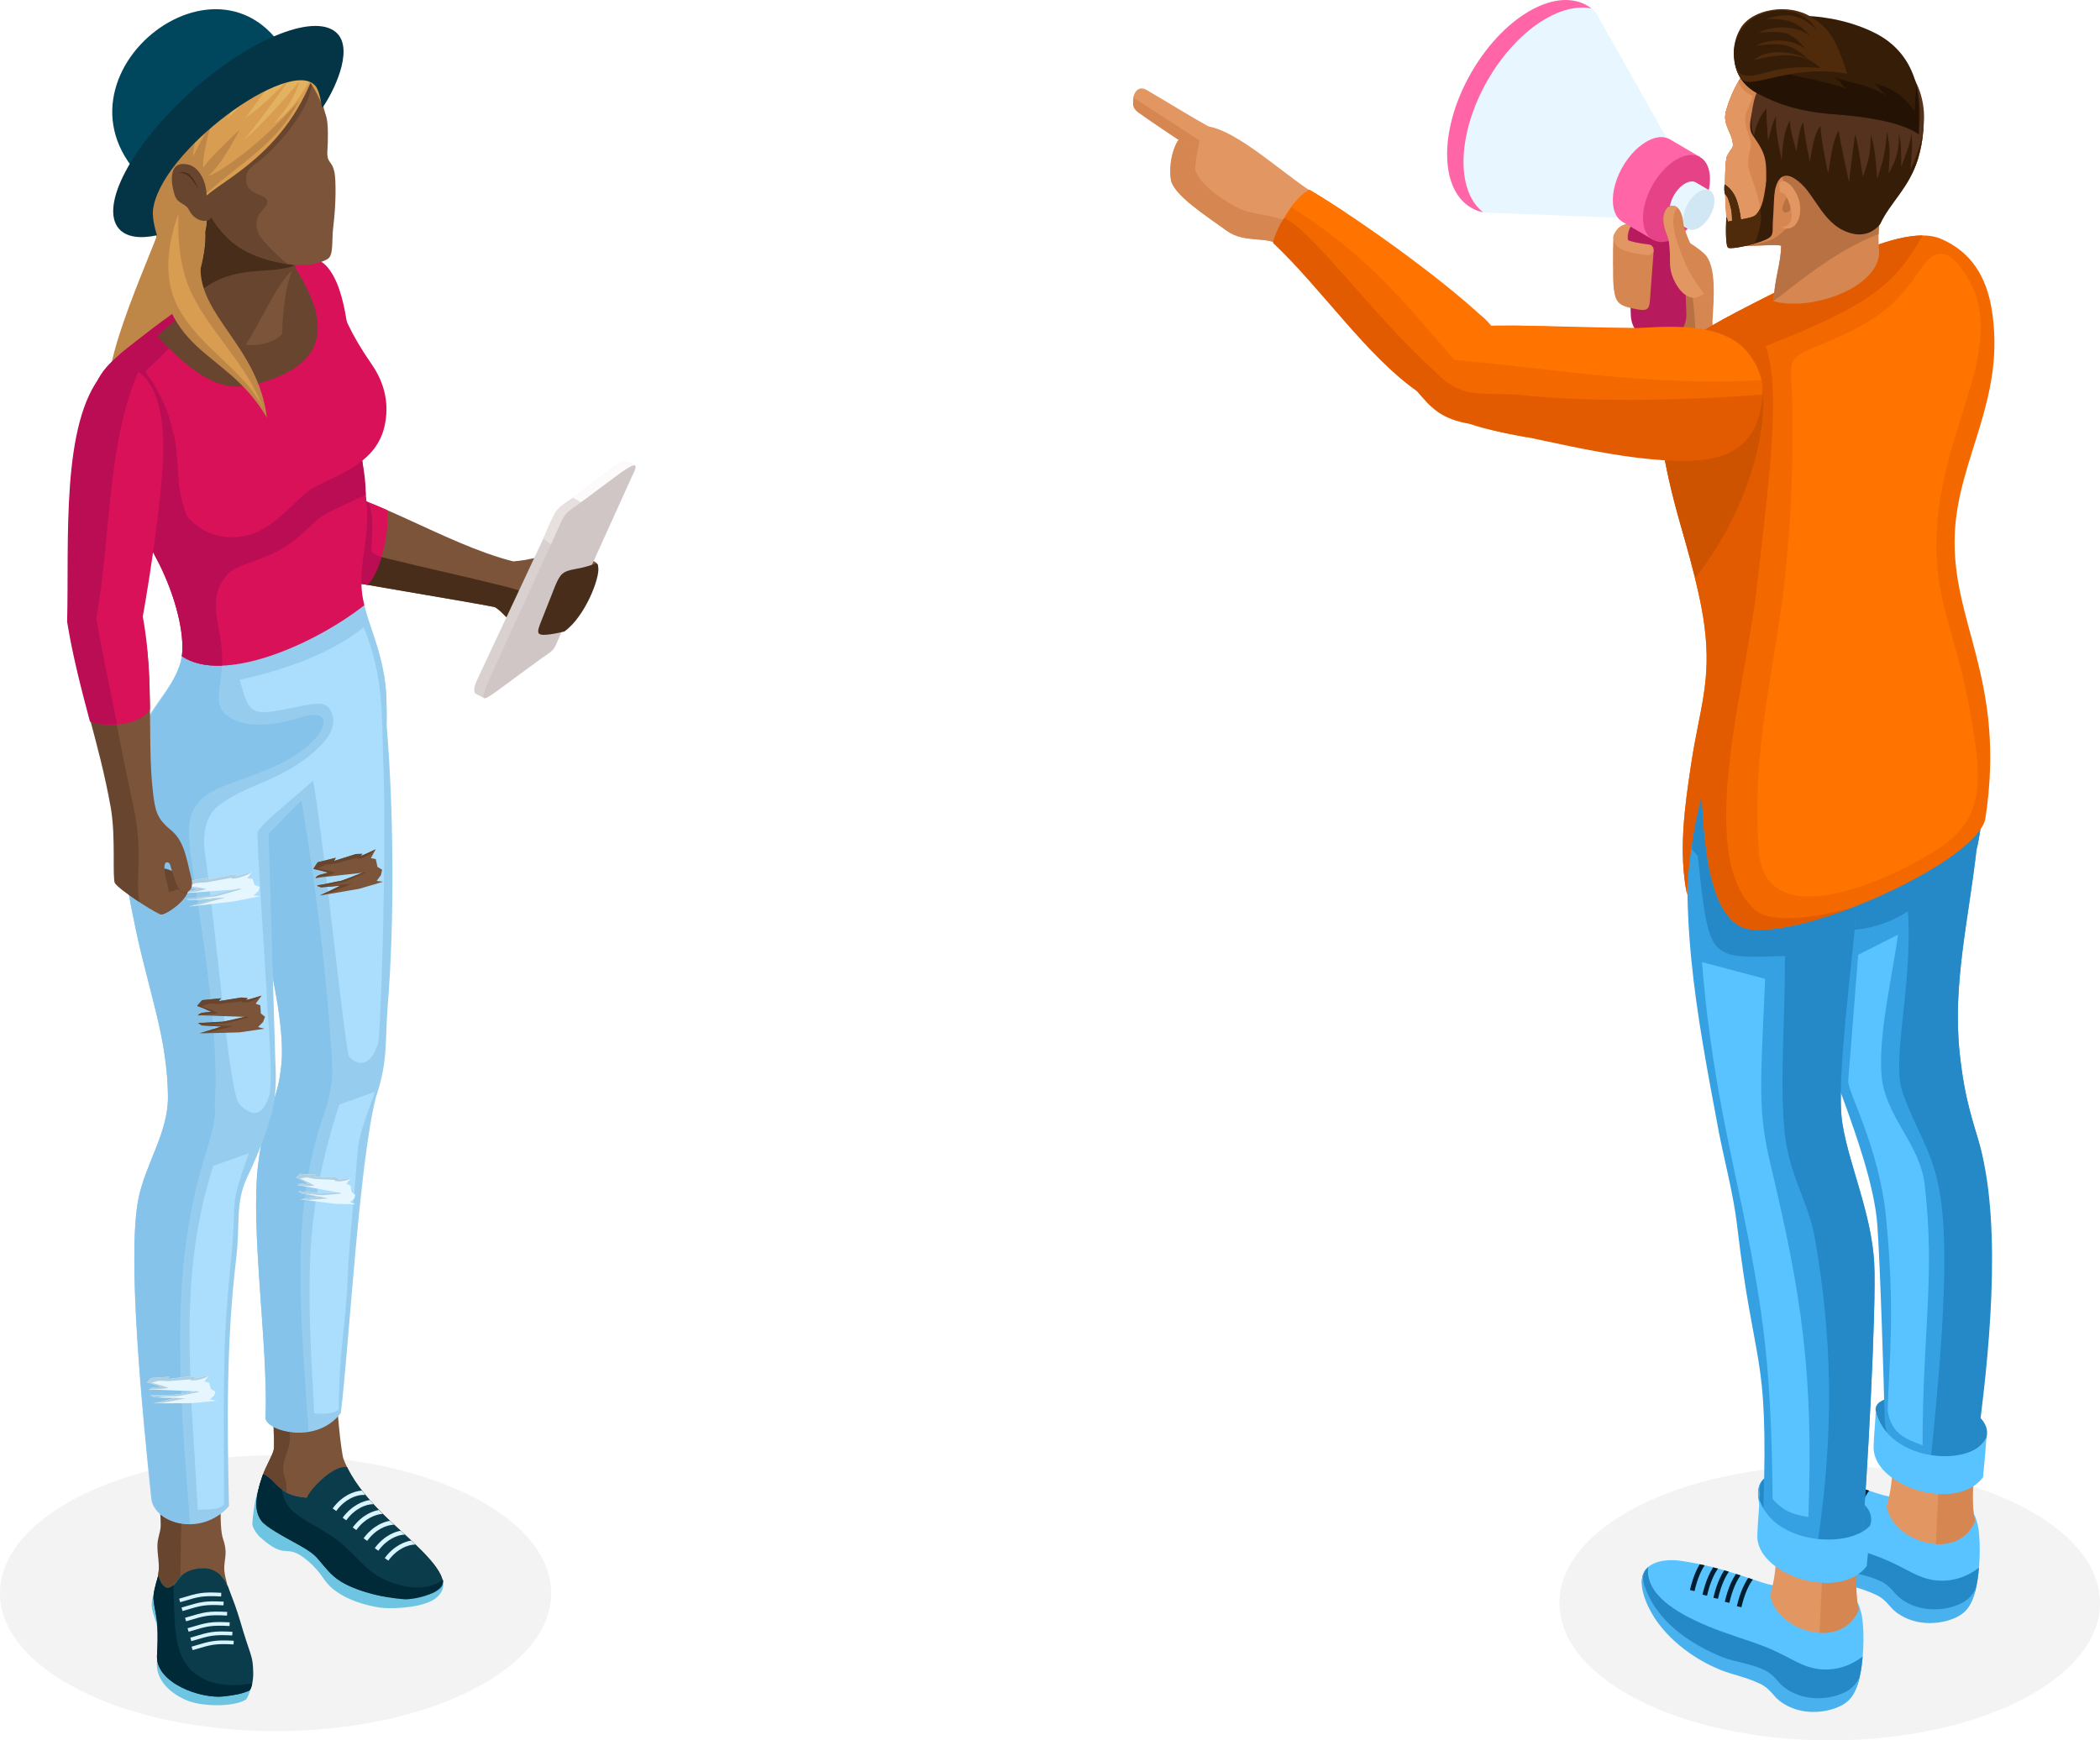 <svg width="228" height="189" viewBox="0 0 228 189" fill="none" xmlns="http://www.w3.org/2000/svg">
<g clip-path="url(#clip0_186_3770)">
<path opacity="0.05" d="M198.653 189.007C182.444 189.007 169.305 182.33 169.305 174.093C169.305 165.856 182.444 159.178 198.653 159.178C214.861 159.178 228 165.856 228 174.093C228 182.33 214.861 189.007 198.653 189.007Z" fill="black"/>
<path fill-rule="evenodd" clip-rule="evenodd" d="M180.052 24.786C181.743 25.313 183.956 26.524 185.045 27.557C186.426 28.864 186.054 32.627 185.925 34.918C185.878 34.905 186.297 38.113 186.216 38.106C185.113 38.045 180.958 37.039 180.931 36.574C180.87 35.404 180.268 34.665 179.212 34.029C178.245 33.447 176.898 32.982 175.335 31.689C174.909 31.238 175.254 25.176 176.269 24.499C176.763 24.171 178.516 24.307 180.052 24.786Z" fill="#D68650"/>
<path fill-rule="evenodd" clip-rule="evenodd" d="M180.47 36.724C181.932 36.43 182.351 38.1 184.117 36.718C183.975 33.365 183.65 30.492 183.197 29.712C182.662 28.775 180.395 27.407 178.487 26.606L178.047 27.844L176.146 32.154C176.701 32.811 178.298 33.475 179.414 34.262C180.071 34.72 180.341 35.144 180.463 36.724H180.47Z" fill="#B77142"/>
<path fill-rule="evenodd" clip-rule="evenodd" d="M179.64 22.809C177.982 22.864 176.676 24.287 176.744 25.963L177.062 34.262C177.123 35.938 178.537 37.265 180.195 37.203C181.853 37.149 183.159 35.733 183.091 34.05L182.773 25.751C182.712 24.075 181.298 22.748 179.64 22.809Z" fill="#B81A5E"/>
<path fill-rule="evenodd" clip-rule="evenodd" d="M175.269 25.457C175.405 26.681 177.177 27.003 178.45 27.058L179.505 27.106L179.539 27.235L179.133 32.654C179.065 33.578 178.815 33.776 177.868 33.612C176.122 33.304 175.398 33.078 175.249 31.532C175.107 30.041 175.087 27.639 175.168 25.689C175.168 25.559 175.249 25.58 175.256 25.457H175.269Z" fill="#D68650"/>
<path fill-rule="evenodd" clip-rule="evenodd" d="M175.259 26.244C175.557 27.058 176.592 27.318 177.33 27.475C177.776 27.571 178.297 27.653 178.893 27.721C179.211 27.756 179.502 27.523 179.536 27.201C179.57 26.88 179.34 26.586 179.021 26.551C178.473 26.49 177.993 26.415 177.573 26.326C177.33 26.271 177.12 26.209 176.924 26.155C176.227 25.956 177.039 24.39 177.384 24.212C176.673 24.253 175.902 24.403 175.51 24.992C175.313 25.286 175.029 25.648 175.252 26.257L175.259 26.244Z" fill="#E29661"/>
<path fill-rule="evenodd" clip-rule="evenodd" d="M165.997 1.238C161.077 4.112 157.105 11.062 157.119 16.782C157.125 20.387 158.729 22.638 161.145 23.083L175.714 23.651L181.141 15.345L173.271 1.355C171.654 -0.342 168.994 -0.52 165.997 1.231V1.238Z" fill="#E8F7FF"/>
<path fill-rule="evenodd" clip-rule="evenodd" d="M165.995 1.238C161.076 4.112 157.104 11.062 157.117 16.782C157.124 20.339 158.68 22.57 161.035 23.062C159.709 22.029 158.904 20.155 158.897 17.603C158.883 11.89 162.855 4.933 167.775 2.059C169.636 0.978 171.361 0.629 172.789 0.924C171.152 -0.356 168.715 -0.349 165.995 1.238Z" fill="#FF65A7"/>
<path fill-rule="evenodd" clip-rule="evenodd" d="M175.222 20.599C175.533 19.026 176.419 17.411 177.57 16.296C178.524 15.379 180.08 14.415 181.319 15.14L184.594 17.062L179.444 26.025L176.169 24.102C175.039 23.432 174.985 21.797 175.222 20.599Z" fill="#FF65A7"/>
<path fill-rule="evenodd" clip-rule="evenodd" d="M182.009 17.329C179.999 18.499 178.375 21.345 178.382 23.678C178.382 26.011 180.02 26.955 182.029 25.778C184.039 24.608 185.663 21.762 185.656 19.43C185.649 17.097 184.019 16.159 182.009 17.329Z" fill="#E64288"/>
<path fill-rule="evenodd" clip-rule="evenodd" d="M181.311 22.344C181.453 21.612 181.866 20.866 182.4 20.353C182.84 19.929 183.564 19.484 184.133 19.82L185.648 20.709L183.267 24.855L181.751 23.965C181.23 23.657 181.203 22.898 181.318 22.344H181.311Z" fill="#E8F7FF"/>
<path fill-rule="evenodd" clip-rule="evenodd" d="M184.449 20.825C183.522 21.366 182.771 22.686 182.771 23.76C182.771 24.841 183.529 25.279 184.462 24.732C185.39 24.191 186.141 22.871 186.141 21.797C186.141 20.716 185.383 20.285 184.456 20.825H184.449Z" fill="#D1E7F4"/>
<path fill-rule="evenodd" clip-rule="evenodd" d="M183.899 27.283C184.264 28.063 185.665 30.54 185.746 30.957C185.827 31.375 184.677 32.346 183.926 32.339C182.545 32.325 181.51 30.294 181.368 29.124C181.26 28.207 181.402 26.517 181.043 25.648C180.312 23.883 180.657 23.083 180.921 22.7C181.246 22.214 182.498 21.824 182.782 24.266C182.87 25.046 183.533 26.503 183.899 27.277V27.283Z" fill="#D68650"/>
<path fill-rule="evenodd" clip-rule="evenodd" d="M185.016 31.908C184.671 32.154 184.258 32.346 183.926 32.339C182.546 32.325 181.51 30.294 181.368 29.124C181.26 28.207 181.402 26.517 181.044 25.648C180.313 23.883 180.658 23.083 180.922 22.7C181.118 22.405 181.653 22.152 182.106 22.529C181.605 23.206 181.416 24.287 182.228 26.647C183.121 29.247 183.547 29.869 185.016 31.908Z" fill="#E29661"/>
<path fill-rule="evenodd" clip-rule="evenodd" d="M205.254 162.538C203.725 162.38 200.294 160.615 195.07 159.863C193.02 159.568 190.157 160.143 191.078 163.14C192.302 167.149 195.896 170.077 199.421 171.493C200.673 171.992 202.243 172.109 203.738 172.834C204.902 173.395 205.153 174.318 206.019 174.941C207.907 176.296 210.079 176.166 211.628 175.652C213.482 175.037 214.166 174.284 214.613 172.122C215.019 170.138 215.1 166.547 214.592 165.144C213.888 161.833 206.201 161.518 205.268 162.531L205.254 162.538Z" fill="#59C3FF"/>
<path fill-rule="evenodd" clip-rule="evenodd" d="M191.561 160.547C190.966 161.067 190.695 161.894 191.074 163.14C192.299 167.155 195.892 170.077 199.418 171.493C200.669 171.992 202.239 172.109 203.735 172.834C204.899 173.395 205.149 174.318 206.015 174.941C207.903 176.296 210.075 176.166 211.625 175.652C213.479 175.037 214.162 174.284 214.609 172.122C214.717 171.589 214.805 170.946 214.859 170.255C213.425 171.342 212.024 171.691 210.698 171.664C208.384 171.616 207.111 170.33 204.29 169.208C202.436 168.469 200.263 167.887 197.976 166.93C194.491 165.472 191.23 163.447 191.561 160.547Z" fill="#2589C7"/>
<path fill-rule="evenodd" clip-rule="evenodd" d="M191.375 160.731C190.401 161.833 191.037 163.707 191.599 164.877C193.128 168.072 196.403 170.487 199.414 171.705C200.666 172.204 202.216 172.492 203.711 173.21C204.875 173.771 205.105 174.551 205.971 175.167C207.859 176.521 210.16 176.432 211.71 175.919C213.462 175.338 214.091 174.394 214.531 172.471C214.085 173.443 213.408 174.024 212.183 174.428C210.634 174.941 208.333 175.03 206.445 173.675C205.586 173.053 205.349 172.273 204.185 171.719C202.689 171 200.923 170.836 199.671 170.337C196.153 168.921 192.343 166.389 191.118 162.373C191.017 162.038 190.915 161.368 191.375 160.731Z" fill="#49B1ED"/>
<path fill-rule="evenodd" clip-rule="evenodd" d="M214.446 165.165C213.864 163.181 214.466 158.658 214.953 153.384L204.911 150.654C205.669 156.661 205.771 160.458 204.83 163.591C205.5 167.511 212.612 169.687 214.452 165.158L214.446 165.165Z" fill="#E29661"/>
<path fill-rule="evenodd" clip-rule="evenodd" d="M214.445 165.165C213.864 163.181 214.263 158.658 214.75 153.384L210.906 152.515L210.176 167.689C211.949 167.792 213.667 167.08 214.445 165.165Z" fill="#D68650"/>
<path fill-rule="evenodd" clip-rule="evenodd" d="M202.437 161.717C202.227 162.018 202.038 162.366 201.862 162.75C201.598 163.338 201.374 164.022 201.198 164.788L201.692 164.905C201.862 164.173 202.071 163.523 202.322 162.962C202.504 162.551 202.714 162.189 202.938 161.888L202.43 161.717H202.437Z" fill="#001E30"/>
<path fill-rule="evenodd" clip-rule="evenodd" d="M201.101 161.279C200.905 161.573 200.722 161.901 200.553 162.271C200.289 162.859 200.066 163.543 199.89 164.309L200.384 164.426C200.553 163.694 200.762 163.044 201.013 162.483C201.189 162.086 201.385 161.737 201.602 161.443C201.432 161.388 201.263 161.333 201.094 161.279H201.101Z" fill="#001E30"/>
<path fill-rule="evenodd" clip-rule="evenodd" d="M199.829 160.896C199.647 161.176 199.471 161.491 199.315 161.84C199.051 162.428 198.828 163.112 198.652 163.878L199.146 163.995C199.315 163.263 199.525 162.613 199.775 162.052C199.945 161.669 200.134 161.333 200.344 161.046C200.175 160.998 200.005 160.943 199.829 160.896Z" fill="#001E30"/>
<path fill-rule="evenodd" clip-rule="evenodd" d="M198.627 160.574C198.445 160.848 198.276 161.162 198.127 161.504C197.863 162.093 197.639 162.777 197.464 163.543L197.957 163.66C198.127 162.927 198.336 162.278 198.587 161.717C198.756 161.333 198.945 160.998 199.148 160.711C198.979 160.663 198.803 160.622 198.621 160.574H198.627Z" fill="#001E30"/>
<path fill-rule="evenodd" clip-rule="evenodd" d="M197.175 160.232C197.033 160.465 196.898 160.718 196.776 160.998C196.512 161.587 196.289 162.271 196.113 163.037L196.607 163.153C196.776 162.421 196.986 161.771 197.236 161.21C197.378 160.889 197.534 160.601 197.703 160.348C197.527 160.307 197.351 160.273 197.169 160.232H197.175Z" fill="#001E30"/>
<path fill-rule="evenodd" clip-rule="evenodd" d="M215.63 156.291C213.153 160.177 204.492 158.036 203.646 153.213C203.159 150.12 217.126 151.632 215.63 156.291Z" fill="#2589C7"/>
<path fill-rule="evenodd" clip-rule="evenodd" d="M214.025 156.674C214.37 154.232 214.702 156.476 215.053 152.098C215.872 142.061 216.461 129.979 214.986 124.513C214.282 121.907 213.321 119.622 212.76 114.326C211.975 106.91 213.754 99.74 214.587 92.318C214.634 92.119 214.681 91.921 214.722 91.722V91.716C215.135 89.779 215.311 87.618 215.27 85.374C215.297 80.502 214.465 74.01 211.061 67.285L204.815 66.464C204.7 66.731 204.578 66.991 204.463 67.237C204.227 67.73 203.99 68.181 203.753 68.599C203.712 68.667 203.672 68.735 203.631 68.804C203.55 68.941 203.476 69.071 203.394 69.201C203.313 69.331 203.239 69.454 203.157 69.584C203.097 69.686 203.029 69.782 202.968 69.878L202.873 70.022C202.826 70.09 202.779 70.165 202.731 70.234C202.636 70.37 202.548 70.507 202.454 70.644L202.305 70.856C202.136 71.096 201.973 71.335 201.811 71.561L201.635 71.807C201.588 71.882 201.533 71.951 201.486 72.026C201.358 72.218 201.229 72.409 201.1 72.601C200.836 73.011 200.579 73.428 200.342 73.873C200.288 73.983 200.227 74.092 200.173 74.202C199.984 74.592 199.808 75.002 199.646 75.44C199.591 75.584 199.544 75.734 199.49 75.885C199.463 75.96 199.443 76.042 199.415 76.117C199.375 76.247 199.334 76.384 199.3 76.521C199.267 76.637 199.24 76.754 199.206 76.877L199.172 77C199.118 77.212 199.07 77.431 199.023 77.663C199.003 77.773 198.976 77.882 198.955 77.992C198.935 78.088 198.921 78.177 198.908 78.272C198.894 78.368 198.874 78.464 198.861 78.566C198.847 78.662 198.827 78.765 198.813 78.867C198.8 78.97 198.786 79.073 198.773 79.175C198.759 79.278 198.746 79.387 198.732 79.49C197.595 89.047 197.203 96.71 197.961 108.258C198.488 116.365 199.003 116.242 200.261 119.752C201.52 123.254 203.516 128.823 203.821 132.996C204.145 137.375 204.545 150.77 204.612 153.815C204.572 156.695 206.656 158.905 208.733 158.877C210.567 159.124 212.543 158.528 214.005 156.681L214.025 156.674Z" fill="#35A1E2"/>
<path fill-rule="evenodd" clip-rule="evenodd" d="M214.614 157.133C215.92 147.856 217.415 133.516 214.986 124.513C214.282 121.907 213.321 119.622 212.76 114.326C211.975 106.91 213.754 99.74 214.587 92.318C214.688 91.893 214.783 91.469 214.857 91.045C215.175 89.287 215.311 87.358 215.27 85.374C215.297 80.502 214.465 74.01 211.061 67.285L204.815 66.464C204.7 66.731 204.578 66.991 204.463 67.237C204.227 67.73 203.99 68.181 203.753 68.599C203.712 68.667 203.672 68.735 203.631 68.804C203.55 68.941 203.476 69.071 203.394 69.201C203.313 69.331 203.239 69.454 203.157 69.584C203.097 69.686 203.029 69.782 202.968 69.878L202.873 70.022C202.826 70.09 202.779 70.165 202.731 70.234C202.636 70.371 202.548 70.507 202.454 70.644L202.305 70.856C202.136 71.096 201.973 71.335 201.811 71.561L201.635 71.807C201.588 71.882 201.533 71.951 201.486 72.026C201.358 72.218 201.229 72.409 201.1 72.601C200.836 73.011 200.579 73.428 200.342 73.873C200.288 73.983 200.227 74.092 200.173 74.202C199.984 74.592 199.808 75.002 199.646 75.44C199.591 75.584 199.544 75.734 199.49 75.885C199.463 75.96 199.443 76.042 199.415 76.117C199.375 76.247 199.334 76.384 199.3 76.521C199.267 76.637 199.24 76.754 199.206 76.877L199.172 77C199.118 77.212 199.07 77.431 199.023 77.663C199.003 77.773 198.976 77.882 198.955 77.992C198.935 78.088 198.921 78.177 198.908 78.272C198.894 78.368 198.874 78.464 198.861 78.566C198.847 78.662 198.827 78.765 198.813 78.867C198.8 78.97 198.786 79.073 198.773 79.175C198.759 79.278 198.746 79.387 198.732 79.49C197.866 86.803 197.521 92.728 197.697 100.411C198.292 101.04 202.826 101.807 207.15 98.961C207.684 107.068 205.309 115.147 206.568 118.65C209.87 127.831 213.05 125.491 209.633 158.364C211.46 158.611 213.132 158.973 214.587 157.126L214.614 157.133Z" fill="#2589C7"/>
<path fill-rule="evenodd" clip-rule="evenodd" d="M206.077 101.506C205.353 106.52 203.946 112.363 204.277 116.728C204.615 121.229 208.445 124.13 208.966 128.666C210.124 138.791 208.75 144.38 208.736 156.955C206.294 156.127 205.319 155.327 204.947 153.22C205.103 147.781 205.779 142.458 204.764 132.141C204.02 124.595 200.576 118.547 200.664 117.364L201.746 103.695L206.07 101.506H206.077Z" fill="#59C3FF"/>
<path fill-rule="evenodd" clip-rule="evenodd" d="M215.3 160.43C215.394 159.466 215.55 157.858 215.672 156.045C214.481 159.349 205.068 159.014 203.647 153.22C203.627 154.335 203.465 155.635 203.424 156.969C203.106 161.347 212.329 164.385 215.306 160.43H215.3Z" fill="#59C3FF"/>
<path fill-rule="evenodd" clip-rule="evenodd" d="M203.044 165.685C200.568 169.57 191.866 167.675 191.02 162.859C190.533 159.767 204.54 161.032 203.044 165.685Z" fill="#2589C7"/>
<path fill-rule="evenodd" clip-rule="evenodd" d="M192.629 172.177C191.1 172.02 187.669 170.255 182.445 169.502C180.395 169.208 177.532 169.783 178.453 172.779C179.677 176.795 183.271 179.716 186.796 181.132C188.048 181.639 189.618 181.755 191.113 182.473C192.277 183.034 192.528 183.958 193.394 184.58C195.282 185.935 197.454 185.805 199.003 185.292C200.857 184.676 201.541 183.924 201.988 181.762C202.394 179.778 202.475 176.186 201.967 174.784C201.263 171.472 193.576 171.158 192.643 172.17L192.629 172.177Z" fill="#59C3FF"/>
<path fill-rule="evenodd" clip-rule="evenodd" d="M178.936 170.193C178.341 170.713 178.07 171.541 178.449 172.786C179.681 176.802 183.267 179.723 186.793 181.139C188.044 181.645 189.614 181.762 191.11 182.48C192.274 183.041 192.524 183.965 193.39 184.587C195.278 185.942 197.45 185.812 199 185.299C200.854 184.683 201.537 183.931 201.984 181.769C202.092 181.235 202.173 180.585 202.234 179.901C200.8 180.989 199.399 181.338 198.08 181.31C195.765 181.262 194.493 179.976 191.671 178.854C189.817 178.115 187.645 177.534 185.358 176.576C181.873 175.119 178.612 173.094 178.943 170.193H178.936Z" fill="#2589C7"/>
<path fill-rule="evenodd" clip-rule="evenodd" d="M178.75 170.371C177.776 171.472 178.412 173.347 178.974 174.524C180.503 177.719 183.778 180.134 186.789 181.351C188.041 181.851 189.591 182.138 191.086 182.856C192.25 183.417 192.48 184.197 193.346 184.82C195.234 186.174 197.535 186.086 199.085 185.572C200.837 184.991 201.466 184.047 201.906 182.124C201.46 183.096 200.783 183.677 199.558 184.081C198.009 184.594 195.708 184.683 193.82 183.328C192.954 182.706 192.724 181.926 191.56 181.365C190.064 180.647 188.298 180.482 187.046 179.983C183.521 178.567 179.718 176.036 178.486 172.02C178.385 171.684 178.283 171.014 178.744 170.378L178.75 170.371Z" fill="#49B1ED"/>
<path fill-rule="evenodd" clip-rule="evenodd" d="M201.816 174.804C201.234 172.827 201.653 168.23 202.141 162.955L192.275 160.294C193.033 166.3 193.134 170.097 192.193 173.231C192.863 177.151 199.975 179.326 201.816 174.797V174.804Z" fill="#E29661"/>
<path fill-rule="evenodd" clip-rule="evenodd" d="M201.818 174.804C201.237 172.827 201.724 168.23 202.211 162.955L198.279 162.154L197.549 177.329C199.322 177.431 201.04 176.72 201.818 174.804Z" fill="#D68650"/>
<path fill-rule="evenodd" clip-rule="evenodd" d="M189.812 171.363C189.602 171.664 189.413 172.013 189.237 172.396C188.973 172.984 188.749 173.668 188.573 174.435L189.067 174.551C189.237 173.819 189.446 173.169 189.697 172.608C189.879 172.198 190.089 171.835 190.312 171.534L189.805 171.363H189.812Z" fill="#001E30"/>
<path fill-rule="evenodd" clip-rule="evenodd" d="M188.476 170.925C188.28 171.219 188.097 171.548 187.928 171.917C187.664 172.505 187.441 173.19 187.265 173.956L187.759 174.072C187.928 173.34 188.137 172.69 188.388 172.129C188.564 171.732 188.767 171.383 188.977 171.089C188.807 171.035 188.638 170.98 188.469 170.925H188.476Z" fill="#001E30"/>
<path fill-rule="evenodd" clip-rule="evenodd" d="M187.203 170.535C187.021 170.816 186.845 171.13 186.689 171.479C186.425 172.068 186.202 172.752 186.026 173.518L186.52 173.634C186.689 172.902 186.899 172.252 187.149 171.691C187.318 171.308 187.508 170.973 187.711 170.686C187.542 170.638 187.373 170.583 187.197 170.535H187.203Z" fill="#001E30"/>
<path fill-rule="evenodd" clip-rule="evenodd" d="M186.002 170.214C185.82 170.487 185.651 170.802 185.502 171.144C185.238 171.732 185.014 172.416 184.839 173.183L185.332 173.299C185.502 172.567 185.711 171.917 185.962 171.356C186.131 170.973 186.32 170.638 186.523 170.35C186.354 170.302 186.178 170.261 185.996 170.214H186.002Z" fill="#001E30"/>
<path fill-rule="evenodd" clip-rule="evenodd" d="M184.543 169.878C184.4 170.111 184.265 170.364 184.143 170.645C183.879 171.233 183.656 171.917 183.48 172.683L183.974 172.8C184.143 172.068 184.353 171.418 184.603 170.857C184.746 170.542 184.901 170.255 185.07 169.995C184.894 169.954 184.718 169.919 184.536 169.878H184.543Z" fill="#001E30"/>
<path fill-rule="evenodd" clip-rule="evenodd" d="M201.031 73.251L189.568 71.882C187.321 77.622 184.499 78.012 183.985 84.915C181.989 98.742 184.141 109.736 186.631 123.008C187.111 125.553 188.208 129.733 188.587 132.99C190.468 149.06 192.004 146.392 191.462 163.488C191.239 167.19 196.077 168.811 197.153 167.716C199.055 167.901 201.064 167.716 202.167 166.902C202.661 161.778 203.744 141.842 203.48 137.163C203.182 131.792 200.801 126.675 200.036 122.091C199.237 117.275 201.24 104.003 201.761 96.306C210.612 88.445 206.681 79.107 201.024 73.251H201.031Z" fill="#35A1E2"/>
<path fill-rule="evenodd" clip-rule="evenodd" d="M202.175 166.902C202.669 161.778 203.752 141.842 203.488 137.163C203.19 131.792 200.808 126.675 200.044 122.091C199.245 117.275 201.248 104.003 201.769 96.306C210.62 88.445 206.689 79.107 201.032 73.251L189.569 71.882C187.322 77.622 184.5 78.012 183.986 84.915C183.81 87.248 183.702 89.697 183.682 92.236L184.331 92.974C185.576 104.393 185.421 104.085 193.798 103.818C193.798 111.097 193.25 117.152 193.71 122.454C194.177 127.818 196.302 130.198 197.06 134.57C198.839 144.894 199.232 154.875 197.317 167.73C199.171 167.894 201.099 167.696 202.175 166.902Z" fill="#2589C7"/>
<path fill-rule="evenodd" clip-rule="evenodd" d="M184.799 104.488L191.647 106.308C191.126 117.87 190.849 120.668 192.209 126.374C195.66 140.85 196.905 149.258 196.337 164.754C194.746 164.494 193.65 164.152 192.459 162.798C192.283 146.891 191.329 141.247 188.047 125.936C186.565 119.013 185.374 112.082 184.792 104.482L184.799 104.488Z" fill="#59C3FF"/>
<path fill-rule="evenodd" clip-rule="evenodd" d="M202.675 170.07C202.769 169.105 202.925 167.498 203.047 165.685C200.679 168.257 192.626 167.703 191.022 162.859C191.002 163.974 190.84 165.274 190.799 166.608C190.481 170.987 199.704 174.024 202.681 170.07H202.675Z" fill="#59C3FF"/>
<path fill-rule="evenodd" clip-rule="evenodd" d="M210.659 25.908C214.11 27.352 215.673 30.198 216.228 33.509C217.852 43.217 212.608 49.675 212.236 57.899C211.789 67.593 217.879 73.723 215.551 88.924C214.617 93.487 196.719 101.69 190.108 100.931C185.243 100.452 185.02 90.19 184.749 86.42C183.768 90.005 183.206 94.589 183.165 97.168C182.218 92.53 182.902 87.679 183.599 83.047C184.499 77.048 185.852 73.996 185.047 67.935C183.842 58.856 178.145 47.158 180.892 40.015C181.481 38.483 182.516 37.737 183.687 36.786C185.595 35.233 191.164 32.572 195.048 30.567L195.034 30.861C199.318 28.358 204.027 26.107 207.506 25.655C208.73 25.491 209.806 25.559 210.652 25.908H210.659Z" fill="#F46800"/>
<path fill-rule="evenodd" clip-rule="evenodd" d="M201.107 98.557C196.844 100.192 192.649 101.218 190.111 100.931C185.246 100.452 185.023 90.19 184.752 86.42C183.771 90.005 183.209 94.589 183.168 97.168C182.221 92.53 182.905 87.679 183.602 83.047C184.502 77.048 185.855 73.996 185.05 67.935C183.845 58.856 178.148 47.158 180.895 40.015C181.484 38.483 182.519 37.737 183.69 36.786C185.598 35.233 191.167 32.572 195.051 30.567L195.037 30.861C199.321 28.358 204.03 26.107 207.509 25.655C207.935 25.601 208.341 25.573 208.727 25.573C205.871 30.67 203.408 33.01 191.695 37.587C193.481 42.417 191.918 53.11 190.795 63.351C189.563 74.612 184.062 92.612 190.429 98.735C192.189 100.425 197.325 99.638 201.094 98.564L201.107 98.557Z" fill="#E25B00"/>
<path fill-rule="evenodd" clip-rule="evenodd" d="M208.312 29.514C205.978 32.989 203.738 34.918 198.23 37.197C193.601 39.112 194.495 38.695 194.596 43.956C194.738 51.208 194.386 57.187 193.743 63.173C192.715 72.738 190.157 80.927 190.942 92.365C191.592 101.793 205.179 95.602 210.302 92.276C213.509 90.197 215.296 87.624 214.585 81.775C213.096 69.597 210.106 66.601 210.241 58.617C210.444 46.255 218.693 37.21 213.151 29.411C211.005 26.394 209.659 27.509 208.326 29.5L208.312 29.514Z" fill="#FF7300"/>
<path fill-rule="evenodd" clip-rule="evenodd" d="M191.068 40.487C192.57 46.692 189.234 56.264 184.084 62.722C183.773 61.641 183.502 60.553 183.198 59.534C182.203 56.202 181.269 53.069 180.694 49.443C184.781 43.655 188.341 36.984 191.061 40.487H191.068Z" fill="#CE5300"/>
<path fill-rule="evenodd" clip-rule="evenodd" d="M142.172 20.668C138.498 18.219 133.463 13.443 130.316 13.683C127.596 13.881 126.825 17.398 127.123 19.477C127.366 21.16 130.946 23.425 133.186 25.053C135.168 26.497 137.645 25.553 138.978 26.688C141.333 25.683 141.813 22.939 142.165 20.675L142.172 20.668Z" fill="#E29661"/>
<path fill-rule="evenodd" clip-rule="evenodd" d="M130.563 13.676C130.482 13.676 130.394 13.676 130.313 13.683C127.592 13.881 126.821 17.398 127.119 19.477C127.362 21.16 130.942 23.425 133.182 25.053C135.164 26.497 137.641 25.553 138.974 26.688C139.949 26.271 140.537 25.498 140.93 24.574C138.534 23.172 136.112 23.48 134.339 22.549C131.896 21.263 130.211 19.744 129.785 18.485C129.649 18.096 130.15 15.667 130.556 13.676H130.563Z" fill="#D68650"/>
<path fill-rule="evenodd" clip-rule="evenodd" d="M131.423 13.854C129.461 12.773 126.402 10.885 124.473 9.763C123.113 8.976 122.443 11.377 123.607 12.212C124.744 13.033 127.823 15.092 127.837 15.099C129.156 15.722 130.922 15.591 131.43 13.854H131.423Z" fill="#E29661"/>
<path fill-rule="evenodd" clip-rule="evenodd" d="M123.178 10.686C122.9 11.302 122.961 11.76 123.597 12.219C124.734 13.04 127.813 15.099 127.826 15.106C128.591 15.468 129.505 15.571 130.242 15.263L123.178 10.686Z" fill="#D68650"/>
<path fill-rule="evenodd" clip-rule="evenodd" d="M159.059 45.393C157.868 45.064 156.725 44.106 155.27 43.34C149.64 40.378 144.145 31.163 138.407 25.778C139.239 23.589 140.789 21.325 142.183 20.62C149.119 24.704 154.383 29.589 160.677 34.186C164.98 37.333 162.943 45.228 159.066 45.386L159.059 45.393Z" fill="#F46800"/>
<path fill-rule="evenodd" clip-rule="evenodd" d="M185.772 36.232C183.492 35.589 180.101 35.644 177.205 35.616C173.098 35.582 169.484 35.431 164.924 35.363C159.564 35.288 156.993 36.608 155.985 38.722C155.538 39.66 156.039 42.923 156.37 43.607C157.155 45.208 159.084 46.248 163.868 47.089C170.087 48.184 188.228 51.249 190.59 45.796C192.708 40.905 190.299 37.505 185.765 36.225L185.772 36.232Z" fill="#F46800"/>
<path fill-rule="evenodd" clip-rule="evenodd" d="M163.872 47.096C168.196 47.862 178.095 50.544 184.564 49.969C188.983 49.58 191.074 47.185 191.352 42.848C185.864 43.306 173.379 43.894 164.582 42.834C162.735 42.868 159.257 42.512 159.203 43.32C159.115 44.77 160.475 46.501 163.865 47.096H163.872Z" fill="#E25B00"/>
<path fill-rule="evenodd" clip-rule="evenodd" d="M191.227 41.301C189.826 35.78 184.852 35.048 177.416 35.678C174.411 35.794 165.567 35.254 161.886 35.37C160.099 35.562 158.442 37.374 157.86 39.085C169.458 40.138 178.85 41.931 191.227 41.301Z" fill="#FF7300"/>
<path fill-rule="evenodd" clip-rule="evenodd" d="M140.176 22.501C140.812 21.639 141.509 20.955 142.172 20.62C148.208 24.171 158.074 31.416 161.891 35.343C161.099 35.473 159.38 37.532 157.864 39.051C152.295 32.62 148.587 27.844 140.176 22.501Z" fill="#FF7300"/>
<path fill-rule="evenodd" clip-rule="evenodd" d="M153.792 42.437C148.325 38.606 143.459 31.32 138.208 26.38C138.35 25.587 138.939 24.355 139.433 23.678C142.289 24.937 148.318 33.229 154.509 39.133L155.836 40.398C158.61 43.251 160.396 42.594 164.436 42.95L165.844 47.5C162.988 47.021 161.391 46.549 159.787 46.07C156.316 45.523 155.348 44.209 153.792 42.437Z" fill="#E25B00"/>
<path fill-rule="evenodd" clip-rule="evenodd" d="M188.222 26.551C189.095 26.989 193.507 26.353 193.378 26.757C193.318 28.754 192.729 29.965 192.539 32.709C196.606 33.844 203.772 31.313 204.023 27.543C204.002 27.242 203.982 26.941 203.975 26.647C203.975 26.613 203.968 26.579 203.955 26.545H203.968C203.921 25.176 203.982 23.931 204.361 23.315C205.389 21.633 207.501 19.758 208.252 17.213C209.45 13.136 209.01 8.613 205.254 5.596C198.393 0.082 189.616 4.002 187.397 12.061C186.964 13.635 188.188 14.483 188.148 15.831C188.141 16.091 187.796 16.371 187.512 16.953C187.126 17.76 187.153 26.018 188.222 26.558V26.551Z" fill="#D68650"/>
<path fill-rule="evenodd" clip-rule="evenodd" d="M188.27 26.51C189.142 26.948 193.514 26.36 193.385 26.757C193.324 28.754 192.736 29.965 192.546 32.709C193.899 31.744 199.232 27.106 203.962 25.443C203.982 24.533 204.09 23.76 204.361 23.315C205.389 21.633 207.501 19.758 208.252 17.213C209.45 13.136 209.01 8.613 205.254 5.596C198.393 0.082 189.616 4.002 187.397 12.061C186.964 13.635 188.188 14.483 188.148 15.831C188.141 16.091 187.796 16.371 187.512 16.953C187.126 17.76 187.2 25.977 188.27 26.51Z" fill="#B77142"/>
<path fill-rule="evenodd" clip-rule="evenodd" d="M188.405 26.551C188.865 26.805 190.773 26.64 192.194 26.086C193.087 25.737 193.737 24.964 193.879 24.903C194.468 24.663 195.774 22.789 193.751 19.799C191.775 16.884 203.732 24.342 204.361 23.309C205.389 21.626 207.501 19.751 208.252 17.206C209.45 13.129 209.01 8.606 205.254 5.589C198.393 0.082 189.616 4.002 187.397 12.061C186.964 13.635 188.188 14.483 188.148 15.831C188.141 16.091 187.796 16.371 187.512 16.953C187.126 17.76 187.356 25.984 188.405 26.558V26.551Z" fill="#D68650"/>
<path fill-rule="evenodd" clip-rule="evenodd" d="M188.198 26.517C188.388 26.627 189.457 26.586 189.991 26.408C190.594 25.751 191.223 24.355 191.203 23.664C191.121 21.01 189.795 18.862 189.802 17.781C189.815 15.509 190.56 16.638 189.707 14.189C189.051 12.308 189.91 12.02 190.289 10.406C189.342 10.05 188.902 9.318 188.746 8.832C188.178 9.811 187.718 10.885 187.393 12.055C186.96 13.628 188.185 14.476 188.144 15.824C188.137 16.084 187.792 16.365 187.508 16.946C187.122 17.753 187.176 25.895 188.198 26.517Z" fill="#E29661"/>
<path fill-rule="evenodd" clip-rule="evenodd" d="M193.311 19.895C195.768 17.576 198.143 24.951 194.184 24.868C195.727 23.213 194.557 20.599 193.311 19.895Z" fill="#B77142"/>
<path fill-rule="evenodd" clip-rule="evenodd" d="M193.325 20.969C192.953 19.936 193.264 19.566 193.717 19.676C194.211 19.799 194.908 20.511 195.274 21.578C195.863 23.302 195.017 25.477 193.372 24.629C194.787 24.711 194.658 22.987 194.232 21.927C193.941 21.201 193.501 20.695 193.325 20.976V20.969Z" fill="#E29661"/>
<path fill-rule="evenodd" clip-rule="evenodd" d="M193.975 21.434C193.583 22.18 193.44 22.625 193.569 22.878C193.657 23.055 193.934 23.261 194.374 22.823C194.388 22.31 194.205 21.831 193.975 21.434Z" fill="#B77142"/>
<path fill-rule="evenodd" clip-rule="evenodd" d="M204.144 24.321C205.288 21.899 207.311 20.401 208.252 17.206C209.45 13.129 209.01 8.606 205.254 5.589C199.861 1.259 193.29 2.757 189.643 7.505C189.447 7.813 191.511 8.791 190.827 10.324C189.853 12.916 189.873 14.08 190.266 14.647C191.795 16.85 191.822 17.165 191.741 20.524L192.607 21.229C192.966 18.595 194.123 18.8 195.246 19.683C197.208 21.215 197.966 24.711 201.241 25.395C202.466 25.648 203.515 25.142 204.151 24.321H204.144Z" fill="#361D07"/>
<path fill-rule="evenodd" clip-rule="evenodd" d="M191.769 19.772C191.505 21.413 191.397 22.46 190.693 23.281C190.422 23.596 189.718 23.698 189.015 23.835C188.927 23.069 188.819 22.611 188.649 22.022C188.399 21.154 187.939 20.463 187.249 20.025C187.194 20.237 187.188 20.969 187.316 21.099C187.634 21.42 187.702 21.81 187.858 22.337C188.02 22.891 188.047 23.261 188.054 23.993C187.878 24.013 187.736 24.041 187.614 24.061C187.553 24.068 187.546 23.589 187.425 23.603C187.37 24.964 187.35 26.791 187.655 26.914C188.047 27.071 190.334 26.599 191.512 26.114C192.736 25.614 192.378 25.34 192.493 23.876C192.588 22.672 192.581 21.304 192.75 20.018L191.782 19.765L191.769 19.772Z" fill="#361D07"/>
<path fill-rule="evenodd" clip-rule="evenodd" d="M191.107 22.645C190.999 22.878 190.857 23.09 190.688 23.288C190.417 23.603 189.714 23.705 189.01 23.842C188.922 23.076 188.814 22.618 188.644 22.029C188.394 21.16 187.934 20.469 187.244 20.032C187.19 20.244 187.183 20.976 187.311 21.106C187.629 21.427 187.697 21.817 187.853 22.344C188.015 22.898 188.042 23.267 188.049 24C187.873 24.02 187.731 24.047 187.609 24.068C187.548 24.075 187.541 23.596 187.42 23.61C187.365 24.971 187.345 26.798 187.65 26.921C187.947 27.037 189.328 26.798 190.492 26.462C190.898 25.518 191.223 24.177 191.202 23.671C191.189 23.322 191.155 22.98 191.107 22.645Z" fill="#4F2B0C"/>
<path fill-rule="evenodd" clip-rule="evenodd" d="M203.12 14.6C203.086 16.631 202.923 17.377 202.247 19.224C202.071 18.054 201.908 16.871 201.685 15.708C201.611 15.318 201.523 14.935 201.428 14.552C201.157 16.282 200.961 18.034 200.745 19.772C200.359 17.924 199.933 16.057 199.621 14.196C198.938 15.256 198.742 17.473 198.484 18.841C198.133 17.117 197.774 15.475 197.652 13.71C196.915 14.463 196.712 16.467 196.509 17.562C196.191 16.098 195.947 14.791 195.785 13.286C195.324 13.97 195.182 15.591 195.047 16.44C194.776 15.427 194.343 14.121 194.336 13.101C193.592 14.408 193.572 15.913 193.43 17.37C193.145 15.851 192.706 14.127 192.834 12.595C192.509 13.108 192.144 14.627 191.955 15.284C191.88 14.121 191.772 12.937 191.785 11.774C191.17 12.465 190.547 13.758 190.446 14.75C189.904 13.587 190.161 11.288 190.858 9.728L190.939 9.544L191.136 9.557C192.3 9.633 193.464 9.708 194.627 9.783C195.399 9.831 196.163 9.879 196.928 9.927C197.3 9.947 197.72 9.988 198.085 9.988C198.241 9.988 198.43 9.947 198.586 9.927C198.958 9.879 199.33 9.824 199.709 9.776C200.792 9.626 201.868 9.468 202.951 9.318C204.581 9.085 206.131 8.675 207.762 8.435C210.042 12.486 208.337 16.426 207.43 18.403C207.511 17.124 207.701 15.756 207.518 14.497C207.423 15.598 206.801 17.056 206.415 18.13C206.415 16.843 206.462 15.735 206.158 14.463C206.219 16.248 205.921 17.302 205.041 18.862C205.129 17.24 205.299 15.954 204.845 14.271C204.784 16.317 204.412 17.562 203.81 19.436C203.681 17.829 203.6 16.132 203.12 14.593V14.6Z" fill="#54321E"/>
<path fill-rule="evenodd" clip-rule="evenodd" d="M208.322 14.579C207.104 13.683 204.33 12.78 199.106 12.403C195.492 12.143 192.982 11.309 190.789 10.125C187.487 8.346 188.008 4.659 189.402 3.407C192.095 0.992 199.065 1.238 203.7 3.653C207.09 5.418 208.958 8.914 208.322 14.579Z" fill="#361D07"/>
<path fill-rule="evenodd" clip-rule="evenodd" d="M208.32 14.579C207.101 13.683 204.327 12.78 199.103 12.403C195.49 12.143 192.979 11.309 190.787 10.125C187.485 8.346 188.006 4.659 189.4 3.407C189.657 3.181 189.948 2.976 190.273 2.791C191.112 9.14 194.238 7.43 200.429 9.633C199.523 8.75 199.963 8.921 199.144 8.401C201.113 9.12 202.622 8.996 204.841 10.454C204.138 9.797 203.962 9.407 203.515 9.065C204.49 9.311 206.492 9.934 207.866 12.102L208.049 9.106C208.394 10.974 208.306 12.677 208.32 14.572V14.579Z" fill="#241304"/>
<path fill-rule="evenodd" clip-rule="evenodd" d="M189.052 8.565C190.067 9.858 194.445 6.876 200.562 8.011C199.25 3.92 198.492 3.058 196.658 1.861C194.263 0.301 190.23 0.937 188.964 3.085C187.753 5.145 188.24 7.526 189.059 8.565H189.052Z" fill="#4F2B0C"/>
<path fill-rule="evenodd" clip-rule="evenodd" d="M197.642 7.389C195.767 5.521 192.939 5.856 190.408 6.547C191.87 5.145 194.888 5.672 196.349 6.431C194.38 4.584 193.074 4.652 190.604 4.974C192.424 4.03 194.766 4.303 196.072 5.35C194.299 3.236 193.548 3.393 190.956 3.551C192.763 2.572 195.47 2.914 196.579 3.968C195.246 2.394 194.211 2.046 191.748 2.046C193.866 1.396 195.51 1.457 197.256 3.284C195.882 0.842 192.973 0.828 191.064 1.587C189.386 2.258 188.297 4.057 188.256 5.651C188.216 7.122 188.818 8.052 189.231 8.141C191.213 8.593 192.208 6.951 197.648 7.382L197.642 7.389Z" fill="#361D07"/>
</g>
<g clip-path="url(#clip1_186_3770)">
<path opacity="0.05" d="M29.922 188C46.448 188 59.845 181.294 59.845 173.022C59.845 164.751 46.448 158.045 29.922 158.045C13.397 158.045 0 164.751 0 173.022C0 181.294 13.397 188 29.922 188Z" fill="black"/>
<path fill-rule="evenodd" clip-rule="evenodd" d="M55.744 60.965C55.868 60.965 56.93 60.835 57.048 60.807C59.186 60.326 60.828 60.271 62.374 60.512C63.547 60.691 64.913 60.794 64.94 61.522C64.954 61.893 63.726 65.115 62.27 67.327C60.911 69.402 57.896 68.708 55.84 67.623C54.771 67.059 54.667 66.51 53.722 65.933C51.846 65.52 32.603 62.339 30.492 61.831L32.051 52.288C39.91 53.243 48.106 59.062 55.751 60.972L55.744 60.965Z" fill="#7C5439"/>
<path fill-rule="evenodd" clip-rule="evenodd" d="M55.123 63.762C55.247 63.762 57.62 64.552 57.738 64.524C59.552 64.119 62.953 63.755 62.981 64.483C62.995 64.854 63.726 65.108 62.27 67.32C60.911 69.395 57.896 68.701 55.84 67.616C54.771 67.052 54.667 66.503 53.722 65.926C51.846 65.513 32.603 62.333 30.492 61.824L31.244 57.207C38.916 60.34 45.139 61.261 55.123 63.762Z" fill="#472D1A"/>
<path fill-rule="evenodd" clip-rule="evenodd" d="M58.639 71.319C60.129 70.344 59.874 70.44 60.605 68.811C61.309 67.266 68.974 50.577 68.947 50.563C67.767 49.973 67.725 50.007 66.559 50.776L61.992 54.253C61.233 54.933 60.461 55.483 59.708 56.96L51.76 73.923C51.388 74.692 51.471 75.215 51.609 75.331C51.926 75.49 52.25 75.654 52.568 75.812C52.919 75.991 58.059 71.731 58.639 71.319Z" fill="#D9D0D0"/>
<path fill-rule="evenodd" clip-rule="evenodd" d="M58.64 71.319C60.13 70.344 59.875 70.44 60.606 68.811C61.296 67.211 69.175 50.68 68.927 50.557C68.706 50.447 68.492 50.337 68.271 50.227C67.719 49.952 67.485 50.028 66.96 50.433L62.179 54.081C61.027 54.981 59.93 56.623 61.048 57.88L58.633 71.319H58.64Z" fill="#FCFAFA"/>
<path fill-rule="evenodd" clip-rule="evenodd" d="M61.78 56.74L63.643 54.858L62.208 54.047C60.394 55.235 60.428 55.228 59.559 57.132L59 58.465L60.132 59.358L61.773 56.74H61.78Z" fill="#E8DFDF"/>
<path fill-rule="evenodd" clip-rule="evenodd" d="M60.438 57.77L52.89 74.266C52.462 75.345 52.407 75.757 52.593 75.826C52.738 75.881 53.111 75.647 53.815 75.153L58.872 71.436C60.362 70.46 60.107 70.556 60.838 68.928L68.621 51.724C69.517 50 68.724 50.453 67.503 51.257L62.825 54.741C61.183 55.819 61.238 55.984 60.438 57.764V57.77Z" fill="#D1C6C6"/>
<path fill-rule="evenodd" clip-rule="evenodd" d="M62.497 61.79C64.816 61.384 64.822 60.821 64.954 61.604C65.147 62.752 63.519 66.977 61.283 68.578C61.269 68.585 59.731 68.976 58.944 68.942C58.282 68.914 58.33 68.564 58.689 67.643L60.303 63.562C60.835 62.346 61.069 62.037 62.497 61.79Z" fill="#472D1A"/>
<path fill-rule="evenodd" clip-rule="evenodd" d="M39.881 63.514C35.417 62.745 31.381 62.037 30.484 61.824L32.044 52.281C35.342 52.68 38.695 53.937 42.041 55.4C42.358 57.901 41.164 62.449 39.881 63.514Z" fill="#D81159"/>
<path fill-rule="evenodd" clip-rule="evenodd" d="M39.881 63.514C35.417 62.745 31.381 62.037 30.484 61.824L39.612 54.363C40.757 54.713 40.378 58.355 40.309 59.777C40.475 60.086 40.813 60.34 41.42 60.491C41.006 61.865 40.454 63.033 39.881 63.514Z" fill="#BA0D54"/>
<path fill-rule="evenodd" clip-rule="evenodd" d="M17.162 25.198C16.596 27.273 9.269 42.903 12.774 43.404C13.284 43.48 17.603 44.208 18.334 44.277C19.066 44.353 25.427 44.133 25.427 44.133L24.84 40.491L21.915 33.648C21.915 33.648 20.673 28.77 20.673 28.262C20.673 27.753 20.384 25.205 20.384 25.205H17.168L17.162 25.198Z" fill="#BE8747"/>
<path fill-rule="evenodd" clip-rule="evenodd" d="M28.824 149.168C29.61 150.9 29.817 156.801 29.728 157.372C29.624 158.031 28.879 159.144 28.472 160.346C27.651 162.744 27.623 164.111 28.341 165.128C28.858 165.863 30.818 166.88 32.467 167.801C33.385 168.316 34.019 168.722 34.523 169.312C35.544 170.501 36.075 171.312 37.524 172.054C38.538 172.576 39.918 173.036 41.408 173.338C42.864 173.641 46.065 173.483 47.087 172.961C47.694 172.651 48.135 172.26 48.08 171.799C47.873 169.986 44.541 167.251 42.298 165.135C40.077 163.033 38.193 160.827 37.289 158.43C37.055 157.804 36.434 152.281 36.565 149.951C33.805 151.133 30.142 148.309 28.824 149.175V149.168Z" fill="#7C5439"/>
<path fill-rule="evenodd" clip-rule="evenodd" d="M29.667 152.569C29.708 153.62 29.825 156.801 29.736 157.365C29.632 158.024 28.887 159.137 28.48 160.34C27.659 162.737 27.631 164.105 28.349 165.121C28.866 165.857 30.826 166.873 32.475 167.794C33.392 168.309 34.027 168.715 34.531 169.305C35.552 170.494 36.083 171.305 37.532 172.047C39.112 172.864 41.575 173.517 43.948 173.689C44.645 173.737 48.081 173.222 48.108 171.593C46.28 172.789 44.059 172.583 41.782 171.566C39.484 170.535 38.353 168.364 35.952 166.791C33.544 165.218 31.73 164.606 30.964 163.005C30.75 162.559 31.033 162.566 31.109 161.741C31.191 160.848 30.674 160.099 30.736 159.412C30.846 158.244 31.371 157.399 31.454 156.581C31.585 155.242 31.171 154.726 31.226 153.6C31.06 153.455 29.998 153.187 29.667 152.562V152.569Z" fill="#68452E"/>
<path fill-rule="evenodd" clip-rule="evenodd" d="M27.398 165.506C27.398 165.911 27.901 166.619 28.212 166.908C31.206 169.635 30.944 167.416 33.386 169.484C35.111 170.948 35.021 171.703 36.27 172.658C37.733 173.771 39.513 174.307 41.224 174.582C42.197 174.74 45.225 174.685 46.847 173.861C47.861 173.345 48.482 172.308 47.902 171.38C46.736 169.512 42.341 168.261 41.748 167.911C40.672 167.286 36.801 164.242 33.421 162.408C33.365 162.49 33.317 162.572 33.276 162.655C31.171 162.49 30.426 161.707 29.73 161.006C28.929 160.93 28.329 161.15 28.053 161.803C27.667 162.717 27.411 164.874 27.391 165.513L27.398 165.506Z" fill="#6DC5E1"/>
<path fill-rule="evenodd" clip-rule="evenodd" d="M28.563 160.106C28.535 160.182 28.508 160.264 28.48 160.34C27.659 162.737 27.631 164.105 28.349 165.121C28.866 165.857 30.826 166.873 32.475 167.794C33.392 168.309 34.027 168.715 34.531 169.305C35.552 170.494 36.083 171.305 37.532 172.047C38.546 172.569 39.926 173.029 41.416 173.332C42.872 173.634 46.073 173.476 47.094 172.954C47.702 172.645 48.143 172.253 48.088 171.793C47.881 169.979 44.548 167.244 42.306 165.128C40.374 163.294 38.691 161.384 37.691 159.336C36.373 159.069 34.034 161.274 33.282 162.648C30.115 162.401 30.025 160.752 28.563 160.099V160.106Z" fill="#0B3C4B"/>
<path fill-rule="evenodd" clip-rule="evenodd" d="M28.563 160.106C28.535 160.182 28.508 160.264 28.48 160.34C27.659 162.737 27.631 164.105 28.349 165.121C28.866 165.857 30.826 166.873 32.475 167.794C33.392 168.309 34.027 168.715 34.531 169.306C35.552 170.494 36.083 171.305 37.532 172.047C39.112 172.864 41.575 173.517 43.948 173.689C44.645 173.737 48.081 173.222 48.108 171.593C46.28 172.789 44.059 172.583 41.782 171.566C39.484 170.535 38.353 168.364 35.952 166.791C33.544 165.218 31.73 164.606 30.964 163.005C30.777 162.607 30.667 162.201 30.605 161.775C29.805 161.191 29.411 160.47 28.563 160.092V160.106Z" fill="#002A38"/>
<path fill-rule="evenodd" clip-rule="evenodd" d="M39.594 162.359C39.181 162.318 38.594 162.435 37.973 162.772C37.469 163.047 36.959 163.479 36.504 164.098L36.117 163.816C36.614 163.136 37.187 162.669 37.739 162.359C38.297 162.05 38.842 161.906 39.291 161.879C39.394 162.009 39.498 162.14 39.601 162.27V162.359H39.594Z" fill="#D8F4FF"/>
<path fill-rule="evenodd" clip-rule="evenodd" d="M40.556 163.356C40.149 163.349 39.618 163.466 39.059 163.782C38.555 164.056 38.045 164.489 37.59 165.108L37.203 164.826C37.7 164.146 38.273 163.679 38.825 163.369C39.294 163.108 39.749 162.964 40.149 162.909C40.28 163.06 40.418 163.211 40.556 163.363V163.356Z" fill="#D8F4FF"/>
<path fill-rule="evenodd" clip-rule="evenodd" d="M41.567 164.414C41.174 164.421 40.677 164.551 40.153 164.84C39.649 165.115 39.139 165.547 38.683 166.166L38.297 165.884C38.794 165.204 39.366 164.737 39.918 164.427C40.339 164.194 40.76 164.05 41.133 163.988C41.27 164.132 41.415 164.276 41.56 164.421L41.567 164.414Z" fill="#D8F4FF"/>
<path fill-rule="evenodd" clip-rule="evenodd" d="M42.795 165.589C42.395 165.589 41.877 165.712 41.333 166.015C40.829 166.289 40.318 166.722 39.863 167.341L39.477 167.059C39.973 166.379 40.546 165.912 41.098 165.602C41.526 165.362 41.953 165.224 42.326 165.163C42.478 165.307 42.636 165.451 42.795 165.602V165.589Z" fill="#D8F4FF"/>
<path fill-rule="evenodd" clip-rule="evenodd" d="M43.965 166.66C43.571 166.66 43.068 166.791 42.543 167.086C42.04 167.361 41.529 167.794 41.074 168.412L40.688 168.131C41.184 167.45 41.757 166.983 42.309 166.674C42.723 166.447 43.13 166.303 43.495 166.241C43.647 166.386 43.806 166.53 43.965 166.674V166.66Z" fill="#D8F4FF"/>
<path fill-rule="evenodd" clip-rule="evenodd" d="M45.106 167.739C44.706 167.739 44.174 167.856 43.629 168.165C43.126 168.44 42.615 168.873 42.16 169.491L41.773 169.209C42.27 168.529 42.843 168.062 43.395 167.753C43.829 167.512 44.264 167.368 44.644 167.306C44.802 167.45 44.954 167.602 45.106 167.746V167.739Z" fill="#D8F4FF"/>
<path fill-rule="evenodd" clip-rule="evenodd" d="M17.292 162.703L23.957 162.27C24.019 163.576 23.805 165.898 24.233 167.183C24.578 168.213 24.522 168.749 24.384 169.738C24.219 170.927 24.64 171.669 24.819 172.789C24.895 173.249 24.957 173.538 25.061 173.998L19.796 175.736L17.416 174.623C16.878 173.229 17.057 172.315 17.216 170.666C17.347 169.34 17.526 167.787 17.513 166.454C17.506 165.128 17.313 164.015 17.285 162.703H17.292Z" fill="#7C5439"/>
<path fill-rule="evenodd" clip-rule="evenodd" d="M17.202 162.298L19.686 162.545C19.755 165.754 19.389 172.281 19.803 175.736L17.423 174.623C16.884 173.229 16.967 172.301 17.223 170.666C17.34 169.903 17.071 168.777 17.091 167.835C17.112 167.004 17.388 166.503 17.443 165.829C17.526 164.723 17.319 163.431 17.202 162.298Z" fill="#68452E"/>
<path fill-rule="evenodd" clip-rule="evenodd" d="M17.262 171.353C16.862 172.548 16.407 173.709 16.476 174.445C16.565 175.365 17.097 176.162 17.131 177.337C17.166 178.34 17.104 179.419 17.035 180.559C16.917 182.545 18.621 184.036 20.491 184.743C21.995 185.307 25.259 185.417 26.666 184.599C26.901 184.462 27.397 183.129 27.377 182.277C27.294 178.629 24.789 174.767 24.327 171.545C24.224 171.38 24.106 171.236 23.982 171.112L19.691 171.133C19.553 171.264 19.422 171.415 19.311 171.593C19.001 172.067 18.483 172.514 18.139 172.445C17.828 172.383 17.524 172.061 17.262 171.367V171.353Z" fill="#6DC5E1"/>
<path fill-rule="evenodd" clip-rule="evenodd" d="M17.179 171.119C16.855 172.191 16.607 173.064 16.676 173.785C16.765 174.706 17.055 175.599 17.096 176.767C17.131 177.77 17.117 178.629 17.048 179.769C16.869 182.799 21.864 184.53 24.313 184.228C25.3 184.104 26.079 184.015 27.045 183.61C27.294 183.507 27.508 182.51 27.494 181.665C27.452 179.886 27.301 180.044 26.438 177.255C26.142 176.3 25.9 175.393 25.5 174.287C25.245 173.565 24.962 172.892 24.727 172.219L24.665 172.205C24.182 170.982 23.292 170.432 22.381 170.329H21.698C20.843 170.412 19.898 170.7 19.311 171.593C19.001 172.067 18.483 172.514 18.138 172.445C17.793 172.377 17.455 171.992 17.172 171.126L17.179 171.119Z" fill="#0B3C4B"/>
<path fill-rule="evenodd" clip-rule="evenodd" d="M17.179 171.119C16.855 172.191 16.607 173.064 16.676 173.785C16.765 174.706 17.055 175.599 17.096 176.767C17.131 177.77 17.117 178.629 17.048 179.769C16.869 182.799 21.864 184.53 24.313 184.228C25.3 184.104 26.079 184.015 27.045 183.61C27.183 183.555 27.308 183.239 27.39 182.82C25.155 183.177 22.747 183.143 20.919 181.535C19.546 180.333 19.077 178.395 18.952 175.764C18.904 174.713 18.849 173.428 18.828 172.15C18.594 172.356 18.338 172.48 18.145 172.438C17.8 172.37 17.462 171.985 17.179 171.119Z" fill="#002A38"/>
<path fill-rule="evenodd" clip-rule="evenodd" d="M19.452 173.62L19.666 173.558C21.536 172.995 21.95 172.871 24.026 172.981L24.006 173.38C21.998 173.27 21.591 173.393 19.776 173.936L19.563 173.998L19.445 173.613L19.452 173.62Z" fill="#D8F4FF"/>
<path fill-rule="evenodd" clip-rule="evenodd" d="M19.71 174.582L19.924 174.52C21.794 173.964 22.208 173.833 24.284 173.943L24.264 174.342C22.256 174.232 21.849 174.355 20.034 174.898L19.82 174.96L19.703 174.575L19.71 174.582Z" fill="#D8F4FF"/>
<path fill-rule="evenodd" clip-rule="evenodd" d="M20.093 175.695L20.307 175.633C22.176 175.077 22.59 174.946 24.667 175.056L24.646 175.455C22.639 175.345 22.232 175.468 20.417 176.011L20.203 176.073L20.086 175.688L20.093 175.695Z" fill="#D8F4FF"/>
<path fill-rule="evenodd" clip-rule="evenodd" d="M20.366 176.829L20.58 176.767C22.45 176.21 22.871 176.08 24.941 176.19L24.92 176.588C22.912 176.485 22.505 176.602 20.691 177.145L20.477 177.207L20.359 176.822L20.366 176.829Z" fill="#D8F4FF"/>
<path fill-rule="evenodd" clip-rule="evenodd" d="M20.663 177.852L20.877 177.791C22.747 177.227 23.161 177.103 25.237 177.213L25.217 177.612C23.209 177.509 22.802 177.626 20.987 178.168L20.773 178.23L20.656 177.845L20.663 177.852Z" fill="#D8F4FF"/>
<path fill-rule="evenodd" clip-rule="evenodd" d="M20.804 178.828L21.018 178.766C22.887 178.21 23.301 178.079 25.378 178.189L25.357 178.587C23.35 178.484 22.943 178.601 21.128 179.144L20.914 179.206L20.797 178.821L20.804 178.828Z" fill="#D8F4FF"/>
<path fill-rule="evenodd" clip-rule="evenodd" d="M28.398 76.321C27.274 80.615 23.666 80.745 25.204 87.897C26.736 95.022 31.089 108.763 30.572 115.345C30.22 119.811 28.736 120.649 28.026 126.468C27.17 133.531 29.109 146.145 28.826 153.929C28.819 155.386 34.332 156.987 37.002 153.455C37.871 146.626 38.961 126.489 40.803 119.199C42.163 115.159 41.776 113.201 42.1 109.175C42.852 99.804 42.742 88.104 41.983 78.773C42.045 76.767 41.914 74.754 41.666 73.209L28.398 76.328V76.321Z" fill="#96CCEE"/>
<path fill-rule="evenodd" clip-rule="evenodd" d="M25.203 87.891C26.735 95.015 31.088 108.756 30.571 115.338C30.219 119.804 28.736 120.642 28.025 126.461C27.169 133.524 29.122 146.111 28.846 153.895C28.66 154.857 31.137 155.881 33.503 155.413C32.627 142.353 31.419 131.216 35.373 120.415C35.98 118.395 36.166 117.131 36.035 115.008C35.38 104.325 33.91 93.456 32.178 83.7L25.203 87.891Z" fill="#85C3EA"/>
<path fill-rule="evenodd" clip-rule="evenodd" d="M19.678 71.896C18.518 75.489 15.172 77.454 13.482 83.892C12.419 87.952 13.303 94.246 14.82 101.295C15.655 105.17 16.863 109.168 17.532 112.59C18.077 115.359 18.215 117.427 18.236 119.076C18.284 122.999 15.773 126.427 15.027 130.206C13.772 136.582 15.476 153.696 16.428 162.847C16.863 165.486 21.851 166.942 24.859 163.576C24.666 154.74 24.549 145.822 25.652 136.616C26.108 132.817 25.487 130.687 26.908 127.698C27.432 126.592 28.143 125.067 28.861 122.978C28.985 122.614 29.095 122.243 29.185 121.865C29.578 120.896 30.123 118.883 29.895 115.317L29.164 90.556C29.578 90.137 29.985 89.711 30.399 89.292C34.511 85.108 38.706 80.917 41.935 75.998C42.011 75.73 41.873 74.603 41.838 74.266C41.776 73.689 41.679 73.126 41.562 72.556C40.969 69.602 39.893 67.478 39.43 65.149C31.586 70.295 25.556 72.576 19.774 71.099C19.74 71.374 19.871 71.656 19.878 71.903L19.684 71.889L19.678 71.896Z" fill="#96CCEE"/>
<path fill-rule="evenodd" clip-rule="evenodd" d="M22.236 92.576C22.967 97.626 23.982 107.671 24.54 112.233C24.982 115.867 25.506 119.453 25.996 119.928C26.783 120.697 28.259 121.954 29.197 119.103C29.722 117.516 29.025 109.546 29.004 108.997C28.832 104.785 28.073 95.084 27.956 90.508C27.935 89.746 31.992 86.626 33.986 84.778C35.055 90.323 37.483 114.376 37.918 114.795C38.705 115.565 40.112 116.169 41.05 113.318C41.333 112.459 42.016 91.992 41.609 82.642L41.575 81.185C41.458 75.963 41.326 72.714 39.505 68.131C36.076 70.804 31.66 72.563 26.024 73.82C27.079 77.667 27.231 77.784 31.785 76.87C33.71 76.486 35.172 76.067 35.773 76.967C37.235 79.172 34.524 81.425 32.806 82.655C29.398 85.088 26.617 85.287 23.699 87.52C22.174 88.688 22.008 90.955 22.243 92.576H22.236Z" fill="#ABDDFC"/>
<path fill-rule="evenodd" clip-rule="evenodd" d="M27.035 125.232L23.158 126.613C19.391 138.306 20.619 148.907 21.474 163.974C22.392 163.892 23.647 164.063 24.324 163.39C24.344 156.815 24.206 151.016 24.448 145.039C24.572 141.954 24.91 138.814 25.2 135.496C25.683 129.931 24.882 131.209 27.028 125.225L27.035 125.232Z" fill="#ABDDFC"/>
<path fill-rule="evenodd" clip-rule="evenodd" d="M40.716 118.567L36.838 119.948C33.071 131.642 33.258 138.416 34.113 153.483C34.886 153.586 36.107 153.613 36.783 153.084C36.804 146.509 37.522 144.428 37.77 138.45C37.894 135.365 38.232 132.226 38.522 128.907C39.005 123.342 38.57 124.551 40.716 118.567Z" fill="#ABDDFC"/>
<path fill-rule="evenodd" clip-rule="evenodd" d="M13.521 84.098C12.459 88.159 13.342 94.452 14.86 101.501C14.894 101.652 14.929 101.796 14.956 101.948C15.777 105.616 16.895 109.368 17.53 112.59C18.075 115.359 18.213 117.427 18.233 119.076C18.282 122.999 15.77 126.427 15.025 130.206C13.77 136.582 15.508 153.552 16.467 162.703C16.709 164.634 19.11 165.602 20.634 165.492C19.344 149.34 18.475 137.152 22.463 124.874C22.973 122.916 23.463 121.851 23.318 119.907C23.96 110.027 20.655 94.74 20.51 90.756C20.324 85.513 24.36 85.713 30.01 83.143C35.316 80.732 37.075 76.506 32.584 77.928C27.037 79.68 23.463 78.251 23.76 75.51C23.905 74.17 24.098 72.865 24.118 71.759L24.277 71.518C22.739 71.621 21.241 71.491 19.758 71.113C19.71 71.45 19.648 71.759 19.565 72.04C19.02 73.786 18.047 75.18 17.06 76.644C15.391 79.11 14.294 81.144 13.521 84.112V84.098Z" fill="#85C3EA"/>
<path fill-rule="evenodd" clip-rule="evenodd" d="M20.284 95.709L22.519 95.338L22.305 95.599L25.01 95.029L25.797 95.015C25.797 95.015 25.445 95.201 25.693 95.16C25.934 95.118 27.411 94.651 27.411 94.651L26.838 95.373L27.432 95.448L27.639 96.101L28.204 96.321L28.053 96.774L27.528 97.248L28.322 97.317C28.322 97.317 25.61 97.86 25.369 97.901C25.127 97.942 20.546 98.451 20.546 98.451L21.94 98.011L23.058 97.647L20.712 97.777C20.712 97.777 19.946 97.626 20.36 97.606C20.774 97.585 22.726 97.276 23.016 97.262C23.306 97.248 25.831 96.582 25.831 96.582L22.499 96.822L20.732 96.953L20.036 97.022C20.036 97.022 20.174 96.822 20.622 96.74C21.07 96.657 21.595 96.575 21.595 96.575L20.705 96.403L19.773 96.259L20.291 95.73L20.284 95.709Z" fill="#E5F6FF"/>
<path fill-rule="evenodd" clip-rule="evenodd" d="M20.284 95.709L22.519 95.338L22.305 95.599L25.01 95.029L25.797 95.015C25.797 95.015 25.445 95.201 25.693 95.16C25.934 95.118 27.411 94.651 27.411 94.651C27.094 94.947 26.486 95.16 25.879 95.331C25.714 95.379 25.079 95.455 25.113 95.421L25.217 95.318L22.45 95.819L21.25 95.902L20.319 96.218L21.622 96.403L22.43 96.554C22.43 96.554 21.947 96.692 21.609 96.754C21.119 96.843 20.519 96.891 20.036 97.001C20.036 97.001 20.174 96.802 20.622 96.719C21.07 96.637 21.595 96.554 21.595 96.554L20.705 96.382L19.773 96.238L20.291 95.709H20.284ZM20.546 98.43L21.726 98.231L23.023 97.867L24.486 97.468L21.622 97.633C21.622 97.633 20.905 97.695 21.457 97.606C22.009 97.516 23.071 97.372 23.334 97.358C23.596 97.344 26.245 96.547 26.245 96.547L25.893 96.513C25.341 96.657 23.278 97.214 23.009 97.228C22.74 97.241 20.767 97.55 20.353 97.571C19.939 97.592 20.705 97.743 20.705 97.743L23.051 97.612L21.933 97.977L20.539 98.416L20.546 98.43Z" fill="#AFCFE0"/>
<path fill-rule="evenodd" clip-rule="evenodd" d="M21.958 108.619L23.987 108.413L23.745 108.729L26.222 108.33L26.912 108.406C26.912 108.406 26.574 108.605 26.795 108.584C27.015 108.564 28.395 108.131 28.395 108.131L27.761 109.004L28.264 109.182L28.319 110.062L28.775 110.419L28.561 110.989L28.016 111.539L28.699 111.724C28.699 111.724 26.222 112.088 26.001 112.116C25.78 112.136 21.675 112.226 21.675 112.226L22.979 111.827L24.028 111.491L21.944 111.367C21.944 111.367 21.303 111.072 21.668 111.092C22.034 111.113 23.8 110.962 24.056 110.975C24.311 110.989 26.65 110.433 26.65 110.433L23.69 110.33L22.117 110.275H21.496C21.496 110.275 21.655 110.027 22.062 109.979C22.469 109.931 22.945 109.883 22.945 109.883L22.193 109.546L21.406 109.244L21.958 108.619Z" fill="#7C5439"/>
<path fill-rule="evenodd" clip-rule="evenodd" d="M21.956 108.619L23.985 108.413L23.743 108.729L26.22 108.33L26.91 108.406C26.91 108.406 26.572 108.605 26.793 108.584C27.014 108.564 28.393 108.131 28.393 108.131C28.062 108.481 27.49 108.674 26.924 108.832C26.772 108.873 26.199 108.894 26.234 108.852L26.344 108.729L23.826 109.031L22.757 108.99L21.881 109.285L22.984 109.691L23.66 109.993C23.66 109.993 23.212 110.117 22.902 110.151C22.453 110.206 21.922 110.192 21.48 110.275C21.48 110.275 21.639 110.027 22.046 109.979C22.453 109.931 22.929 109.883 22.929 109.883L22.177 109.546L21.391 109.244L21.943 108.619H21.956ZM21.674 112.212L22.977 111.814L24.026 111.477L21.943 111.353C21.943 111.353 21.301 111.058 21.667 111.078C22.032 111.099 23.819 110.948 24.054 110.962C24.288 110.975 26.206 110.501 26.717 110.384L27.02 110.474C27.02 110.474 24.544 111.181 24.316 111.168C24.088 111.154 23.129 111.209 22.626 111.25C22.129 111.291 22.77 111.305 22.77 111.305L25.309 111.443L23.95 111.779L22.75 112.088L21.68 112.198L21.674 112.212Z" fill="#68452E"/>
<path fill-rule="evenodd" clip-rule="evenodd" d="M34.486 93.648L36.459 93.153L36.266 93.497L38.66 92.748L39.357 92.727C39.357 92.727 39.046 92.975 39.26 92.92C39.474 92.865 40.778 92.24 40.778 92.24L40.274 93.195L40.799 93.298L40.985 94.156L41.489 94.445L41.357 95.043L40.895 95.668L41.599 95.757C41.599 95.757 39.205 96.472 38.984 96.527C38.77 96.582 34.713 97.255 34.713 97.255L35.948 96.678L36.935 96.19L34.858 96.369C34.858 96.369 34.182 96.169 34.548 96.142C34.913 96.115 36.638 95.709 36.894 95.689C37.149 95.668 39.384 94.782 39.384 94.782L36.438 95.105L34.872 95.276L34.258 95.366C34.258 95.366 34.382 95.098 34.776 94.995C35.169 94.885 35.638 94.775 35.638 94.775L34.844 94.548L34.023 94.363L34.479 93.669L34.486 93.648Z" fill="#7C5439"/>
<path fill-rule="evenodd" clip-rule="evenodd" d="M34.485 93.648L36.458 93.153L36.265 93.497L38.659 92.748L39.356 92.727C39.356 92.727 39.045 92.975 39.259 92.92C39.473 92.865 40.777 92.24 40.777 92.24C40.501 92.631 39.956 92.906 39.425 93.147C39.28 93.208 38.714 93.311 38.749 93.27L38.838 93.133L36.389 93.792L35.327 93.902L34.505 94.321L35.658 94.562L36.368 94.768C36.368 94.768 35.941 94.953 35.644 95.036C35.209 95.153 34.678 95.221 34.25 95.366C34.25 95.366 34.374 95.098 34.768 94.995C35.161 94.885 35.63 94.775 35.63 94.775L34.837 94.548L34.016 94.363L34.471 93.669L34.485 93.648ZM34.719 97.248L35.761 96.987L36.906 96.506L38.203 95.977L35.672 96.204C35.672 96.204 35.037 96.286 35.527 96.169C36.01 96.053 36.955 95.86 37.182 95.84C37.41 95.819 39.756 94.768 39.756 94.768L39.445 94.727C38.956 94.919 37.134 95.661 36.9 95.682C36.665 95.702 34.919 96.108 34.554 96.135C34.188 96.169 34.864 96.362 34.864 96.362L36.941 96.183L35.954 96.671L34.719 97.248Z" fill="#68452E"/>
<path fill-rule="evenodd" clip-rule="evenodd" d="M17.225 61.13C19.081 64.792 20.068 68.866 19.744 71.264C24.187 74.322 34.046 70.048 39.551 65.733C39.51 65.548 39.462 65.349 39.427 65.149C38.724 61.639 40.193 58.678 39.807 54.617C39.703 53.532 39.593 52.432 39.483 51.333C39.11 47.616 38.703 43.913 38.275 40.67C37.903 37.826 37.806 31.477 35.453 28.901C34.694 28.076 33.88 28.07 32.562 28.118C28.858 28.241 19.675 33.229 14.134 37.537C11.285 39.749 10.085 41.446 9.933 43.734C9.56 49.189 14.838 56.41 17.232 61.137L17.225 61.13Z" fill="#D81159"/>
<path fill-rule="evenodd" clip-rule="evenodd" d="M17.226 61.13C19.082 64.792 20.068 68.866 19.744 71.264C20.896 72.054 22.407 72.356 24.118 72.288C24.118 71.889 24.118 71.491 24.104 71.072C23.966 67.582 22.304 64.998 24.794 62.278C25.374 61.645 26.968 61.171 28.327 60.663C32.625 59.062 33.591 56.63 35.792 55.572C37.185 54.899 38.469 54.308 39.711 53.738C39.711 49.251 37.724 44.758 36.302 40.546L18.833 47.238C18.026 43.219 16.563 40.313 13.99 37.716C12.072 39.227 10.409 40.855 10.223 43.535C9.85 48.99 14.838 56.417 17.226 61.137V61.13Z" fill="#BA0D54"/>
<path fill-rule="evenodd" clip-rule="evenodd" d="M34.214 52.865C32.558 53.703 30.937 56.163 28.322 57.592C26.583 58.54 22.892 59.138 20.271 56.026C19.794 54.624 19.429 53.27 19.367 51.889C19.125 46.586 18.608 44.614 15.586 40.347C17.476 39.316 19.187 37.345 20.236 36.218L32.2 29.725L36.015 30.729C37.264 34.308 38.023 36.177 40.396 39.626C41.762 41.611 42.307 43.92 41.734 46.352C40.851 50.11 37.229 51.347 34.214 52.872V52.865Z" fill="#D81159"/>
<path fill-rule="evenodd" clip-rule="evenodd" d="M18.345 45.273C17.02 45.94 14.509 53.202 13.267 51.47C10.459 47.561 8.209 42.738 12.294 39.158C16.661 35.332 22.305 31.175 27.935 28.819C23.816 31.649 20.801 35.627 15.771 40.34C16.958 42.017 17.648 43.26 18.345 45.266V45.273Z" fill="#BA0D54"/>
<path fill-rule="evenodd" clip-rule="evenodd" d="M17.085 36.562C22.625 42.34 25.295 42.958 30.152 40.938C36.789 38.183 34.561 32.975 31.781 28.626C25.633 30.351 21.908 31.869 17.078 36.562H17.085Z" fill="#68452E"/>
<path fill-rule="evenodd" clip-rule="evenodd" d="M20.415 32.783C19.856 37.62 29.287 39.365 30.798 36.273C30.963 32.913 31.177 30.495 33.075 26.84L24.064 23.302L21.78 22.312C22.947 27.06 22.043 28.709 20.408 32.783H20.415Z" fill="#68452E"/>
<path fill-rule="evenodd" clip-rule="evenodd" d="M20.414 32.693C20.407 32.742 20.393 32.817 20.4 32.858C24.567 28.372 28.597 29.966 31.791 28.908C31.888 28.681 32.136 27.939 32.226 27.85C32.509 27.053 32.626 27.183 32.998 26.166L23.988 22.628L21.704 21.639C22.87 26.386 22.042 28.626 20.407 32.7L20.414 32.693Z" fill="#472D1A"/>
<path fill-rule="evenodd" clip-rule="evenodd" d="M33.226 19.859L28.914 18.369V11.374L30.887 5.912C36.69 7.939 36.303 18.664 33.226 19.859Z" fill="#D89D51"/>
<path fill-rule="evenodd" clip-rule="evenodd" d="M21.158 28.949C17.08 27.396 14.203 20.533 14.259 15.991C14.279 14.047 14.838 11.374 15.749 9.478C17.018 6.826 19.661 4.964 24 4.868C25.297 4.841 21.586 5.974 23.262 6.668L22.076 18.231C22.531 23.645 22.945 23.81 21.165 28.949H21.158Z" fill="#D89D51"/>
<path fill-rule="evenodd" clip-rule="evenodd" d="M30.947 28.633C25.718 27.699 23.765 25.637 21.543 21.02C19.136 20.093 17.97 19.131 17.452 17.881C16.224 14.906 17.128 11.134 19.025 8.716C20.681 6.599 22.944 5.548 25.766 5.445C31.251 5.246 33.969 8.152 35.397 12.556C35.673 13.408 35.611 15.359 35.549 16.294C35.446 17.853 36.046 17.297 36.329 18.801C36.453 19.461 36.522 21.893 36.184 24.628C35.991 26.208 36.253 27.726 35.556 28.138C34.845 28.55 33.341 29.066 30.954 28.64L30.947 28.633Z" fill="#7C5439"/>
<path fill-rule="evenodd" clip-rule="evenodd" d="M30.947 28.633C25.704 27.699 23.765 25.637 21.543 21.02C19.136 20.093 17.97 19.131 17.452 17.881C16.224 14.906 17.128 11.134 19.025 8.716C20.681 6.599 22.944 5.548 25.766 5.445C29.202 5.322 32.327 7.08 33.866 9.245C33.383 12.426 29.65 16.362 28.036 17.558C27.015 18.314 26.711 18.595 26.718 19.468C26.732 21.302 28.808 20.972 29.029 21.797C29.25 22.642 27.132 23.212 28.091 25.418C28.36 26.036 30.381 28.097 31.278 28.688C31.168 28.681 31.064 28.654 30.954 28.633H30.947Z" fill="#68452E"/>
<path fill-rule="evenodd" clip-rule="evenodd" d="M33.944 8.42C30.039 18.43 21.552 20.347 21.642 22.498C21.711 24.16 18.268 21.501 17.378 20.052C14.95 16.101 15.571 10.543 19.027 7.183C23.374 2.958 31.37 4.291 33.937 8.42H33.944Z" fill="#D89D51"/>
<path fill-rule="evenodd" clip-rule="evenodd" d="M22.139 25.562C17.131 23.123 14.322 18.856 14.509 14.253C14.529 14.349 14.543 14.452 14.564 14.549C14.888 13.051 15.392 10.941 16.806 10.041C15.896 11.45 15.019 14.425 15.523 16.644C15.64 14.335 16.261 13.277 17.579 11.065C16.889 13.284 16.73 14.253 16.668 16.774C16.999 15.064 18.303 12.398 19.276 11.725C18.262 13.106 17.517 15.607 18.2 18.327C18.262 16.156 19.476 13.12 20.987 12.226C20.297 13.223 19.442 15.552 19.683 16.912C20.449 15.091 20.421 14.727 22.036 12.906C21.318 14.329 21.105 15.572 20.939 17.022C21.608 15.778 22.112 14.638 23.016 13.243C22.684 14.184 21.891 17.297 22.077 18.224C22.332 17.64 24.913 15.078 26.038 14.075C25.003 16.005 23.816 18.08 22.664 19.049C22.526 19.378 27.334 16.836 32.461 10.921C30.053 15.737 25.893 17.778 22.305 21.13L22.471 23.088C22.512 23.727 22.401 24.978 22.126 25.541L22.139 25.562Z" fill="#BE8747"/>
<path fill-rule="evenodd" clip-rule="evenodd" d="M20.427 17.874C18.261 17.379 18.502 19.791 18.978 21.213C19.309 22.189 20.13 22.03 20.51 22.793C20.965 23.7 21.745 24.057 22.373 23.975C23.642 23.81 22.656 22.01 22.428 21.275C22.449 20.038 21.8 18.19 20.427 17.874Z" fill="#68452E"/>
<path fill-rule="evenodd" clip-rule="evenodd" d="M21.627 20.622C21.076 19.681 20.744 18.43 19.344 18.733C20.593 18.705 20.986 19.791 21.627 20.622Z" fill="#472D1A"/>
<path fill-rule="evenodd" clip-rule="evenodd" d="M14.327 15.236C13.671 18.217 15.217 25.617 21.419 30.103C21.826 29.595 22.426 26.469 22.275 25.191C16.245 20.808 17.749 22.718 14.327 15.236Z" fill="#BE8747"/>
<path fill-rule="evenodd" clip-rule="evenodd" d="M33.57 8.819C32.956 6.077 28.478 4.126 23.642 4.889C21.379 5.047 18.178 6.002 16.805 8.09C18.875 6.503 20.765 5.802 23.462 5.397C21.924 5.809 18.605 7.211 17.391 9.732C19.054 7.664 21.372 6.38 23.718 6.015C21.303 7.032 20.772 7.774 19.44 9.547C21.062 8.186 22.731 6.957 24.691 6.4C22.945 7.41 22.303 8.138 21.344 10.062C23.297 8.193 23.366 7.534 26.022 6.785C25.174 7.493 23.29 9.21 22.441 10.756C24.077 9.444 25.539 8.42 27.326 7.444C26.257 8.523 24.953 9.973 24.346 11.086C25.732 9.918 26.843 8.839 28.989 7.843C27.167 9.526 25.898 10.777 24.635 12.906C26.126 11.477 27.409 10.186 29.734 8.557C28.609 10.2 27.809 11.155 26.664 12.797C28.216 11.752 30.272 9.739 31.652 8.283C30.665 9.725 27.706 13.82 26.457 15.201C27.94 14.068 31.48 10.172 32.487 8.832C32.128 10.378 31.003 12.055 29.693 13.435C31.341 12.322 32.549 10.626 33.57 8.832V8.819Z" fill="#E2B260"/>
<path fill-rule="evenodd" clip-rule="evenodd" d="M32.599 127.485L34.33 127.588L34.144 127.801L36.248 127.815L36.849 127.966C36.849 127.966 36.566 128.076 36.759 128.09C36.945 128.103 38.104 127.945 38.104 127.945L37.614 128.543L38.056 128.749L38.166 129.443L38.58 129.78L38.435 130.199L38.008 130.556L38.608 130.79C38.608 130.79 36.504 130.749 36.317 130.735C36.131 130.721 32.599 130.247 32.599 130.247L33.696 130.11L34.572 129.986L32.771 129.615C32.771 129.615 32.199 129.299 32.516 129.368C32.833 129.436 34.337 129.553 34.558 129.594C34.779 129.642 36.752 129.519 36.752 129.519L34.199 129.045L32.847 128.79L32.309 128.708C32.309 128.708 32.433 128.536 32.778 128.55C33.123 128.564 33.53 128.591 33.53 128.591L32.861 128.227L32.164 127.884L32.592 127.471L32.599 127.485Z" fill="#E5F6FF"/>
<path fill-rule="evenodd" clip-rule="evenodd" d="M32.599 127.485L34.33 127.588L34.144 127.801L36.248 127.815L36.849 127.966C36.849 127.966 36.566 128.076 36.759 128.09C36.945 128.104 38.104 127.945 38.104 127.945C37.842 128.172 37.359 128.248 36.89 128.296C36.766 128.31 36.269 128.248 36.297 128.22L36.386 128.138L34.241 128.042L33.316 127.863L32.585 127.98L33.565 128.447L34.165 128.777C34.165 128.777 33.785 128.811 33.523 128.804C33.144 128.784 32.681 128.708 32.309 128.715C32.309 128.715 32.433 128.543 32.778 128.557C33.123 128.571 33.53 128.598 33.53 128.598L32.861 128.234L32.164 127.891L32.592 127.478L32.599 127.485ZM32.599 130.254L33.696 130.117L34.572 129.993L32.771 129.622C32.771 129.622 32.199 129.306 32.516 129.375C32.833 129.443 34.358 129.56 34.558 129.601C34.765 129.642 36.38 129.533 36.807 129.505L37.076 129.615C37.076 129.615 35 129.842 34.8 129.801C34.599 129.759 33.779 129.677 33.358 129.642C32.93 129.608 33.482 129.704 33.482 129.704L35.669 130.151L34.524 130.233L33.509 130.316L32.592 130.261L32.599 130.254Z" fill="#AFCFE0"/>
<path fill-rule="evenodd" clip-rule="evenodd" d="M16.409 149.656L18.383 149.525L18.189 149.766L20.577 149.491L21.273 149.56C21.273 149.56 20.963 149.704 21.177 149.69C21.391 149.677 22.695 149.367 22.695 149.367L22.191 150.027L22.715 150.171L22.895 150.845L23.392 151.126L23.26 151.559L22.798 151.971L23.502 152.122C23.502 152.122 21.108 152.37 20.894 152.384C20.68 152.397 16.637 152.404 16.637 152.404L17.872 152.116L18.859 151.868L16.789 151.745C16.789 151.745 16.113 151.511 16.478 151.532C16.844 151.552 18.562 151.463 18.817 151.477C19.073 151.49 21.301 151.099 21.301 151.099L18.362 150.982L16.803 150.92H16.189C16.189 150.92 16.313 150.728 16.706 150.693C17.099 150.659 17.569 150.632 17.569 150.632L16.782 150.364L15.961 150.123L16.416 149.649L16.409 149.656Z" fill="#E5F6FF"/>
<path fill-rule="evenodd" clip-rule="evenodd" d="M16.409 149.656L18.382 149.525L18.189 149.766L20.576 149.491L21.273 149.56C21.273 149.56 20.962 149.704 21.176 149.69C21.39 149.677 22.694 149.367 22.694 149.367C22.418 149.629 21.88 149.773 21.341 149.883C21.197 149.91 20.638 149.917 20.665 149.89L20.755 149.793L18.313 149.993L17.25 149.945L16.429 150.158L17.581 150.48L18.292 150.721C18.292 150.721 17.864 150.81 17.568 150.831C17.133 150.865 16.609 150.851 16.181 150.906C16.181 150.906 16.305 150.721 16.698 150.687C17.091 150.652 17.561 150.625 17.561 150.625L16.774 150.357L15.953 150.116L16.409 149.642V149.656ZM16.636 152.411L17.871 152.122L18.858 151.875L16.788 151.751C16.788 151.751 16.112 151.518 16.477 151.538C16.843 151.559 18.582 151.47 18.816 151.484C19.051 151.497 20.872 151.161 21.362 151.078L21.673 151.147C21.673 151.147 19.334 151.655 19.106 151.642C18.878 151.628 17.94 151.655 17.45 151.683C16.967 151.71 17.602 151.731 17.602 151.731L20.127 151.875L18.837 152.116L17.692 152.335L16.65 152.404L16.636 152.411Z" fill="#AFCFE0"/>
<path fill-rule="evenodd" clip-rule="evenodd" d="M15.665 12.872C14.375 17.331 16.88 21.872 16.963 25.582C17.259 39.131 24.29 37.379 28.974 45.356C28.057 37.716 21.606 34.322 21.778 28.977C21.509 23.04 16.866 21.893 15.665 12.872Z" fill="#BE8747"/>
<path fill-rule="evenodd" clip-rule="evenodd" d="M31.705 7.046C27.048 7.843 18.169 10.543 16.395 20.258C3.183 9.08 24.674 -8.296 31.705 7.046Z" fill="#00465C"/>
<path fill-rule="evenodd" clip-rule="evenodd" d="M20.835 9.87C27.397 4.03 34.482 1.268 36.676 3.7C38.353 5.569 36.255 9.925 34.986 11.739C34.876 11.429 34.772 9.987 34.262 9.348C31.585 6.029 17.144 16.514 16.593 22.972C16.572 23.769 16.779 24.703 17.041 25.555C15.199 25.953 13.736 25.754 12.936 24.868C10.749 22.436 14.288 15.723 20.842 9.877L20.835 9.87Z" fill="#043546"/>
<path fill-rule="evenodd" clip-rule="evenodd" d="M31.681 29.423C30.156 30.619 28.148 35.277 26.672 37.434C27.969 37.592 29.611 37.297 30.618 36.307C30.77 33.099 31.012 31.299 31.681 29.423Z" fill="#7C5439"/>
<path fill-rule="evenodd" clip-rule="evenodd" d="M17.415 99.254L15.062 97.406C16.98 95.235 17.084 94.088 18.043 94.363C19.657 94.816 20.285 95.737 20.437 96.382C20.706 97.537 17.684 99.66 17.415 99.254Z" fill="#68452E"/>
<path fill-rule="evenodd" clip-rule="evenodd" d="M12.469 95.874C12.78 96.472 16.264 98.808 17.389 99.296C17.74 99.433 19.755 98.279 20.334 96.946C19.81 97.076 19.527 96.795 19.424 96.602C19.272 96.568 18.837 96.76 18.368 96.898C18.175 95.881 17.885 95.187 17.851 94.287C17.816 93.408 18.368 93.573 18.472 93.923C18.699 94.686 19.196 96.389 19.603 96.76C19.983 97.111 21.204 96.98 20.748 95.242C20.231 93.25 20.045 91.34 18.492 90.089C17.023 88.901 16.843 87.987 16.616 86.111C15.891 80.134 16.892 72.302 15.27 67.183L7.516 67.554C8.689 74.727 10.593 80.45 12.214 87.314C12.669 89.244 12.393 95.716 12.469 95.867V95.874Z" fill="#7C5439"/>
<path fill-rule="evenodd" clip-rule="evenodd" d="M12.045 87.822C12.576 91.01 12.176 95.311 12.473 95.874C12.652 96.225 13.901 97.152 15.136 97.97C14.653 95.606 15.557 92.487 14.508 87.671C13.087 81.144 11.7 73.779 10.548 67.43L7.367 67.554C8.623 75.242 10.713 80.312 12.045 87.815V87.822Z" fill="#68452E"/>
<path fill-rule="evenodd" clip-rule="evenodd" d="M12.061 40.423C8.446 44.627 8.108 58.588 7.508 67.561C8.129 71.374 8.936 74.878 9.819 78.341C11.979 79.186 15.49 78.574 16.284 77.001C16.194 73.428 16.187 70.721 15.504 66.95C16.311 62.463 17.802 52.673 17.733 48.317C17.677 44.634 16.884 41.02 14.331 40.072C13.503 39.763 12.62 39.77 12.061 40.423Z" fill="#D81159"/>
<path fill-rule="evenodd" clip-rule="evenodd" d="M11.125 40.594C6.606 45.96 7.51 58.602 7.289 67.54C7.91 71.34 8.841 74.878 9.766 78.361C10.649 78.732 11.422 78.732 12.712 78.622C11.918 74.713 11.104 70.804 10.449 67.197C12.063 58.32 11.587 48.269 15.016 40.381C14.161 39.55 12.319 39.179 11.125 40.587V40.594Z" fill="#BA0D54"/>
<path fill-rule="evenodd" clip-rule="evenodd" d="M19.381 23.185C17.87 27.396 17.966 30.729 19.298 33.312C21.513 37.606 26.508 40.223 28.522 44.229C26.791 39.598 22.982 36.287 20.85 31.951C19.622 29.464 19.25 26.338 19.381 23.178V23.185Z" fill="#D89D51"/>
</g>
<defs>
<clipPath id="clip0_186_3770">
<rect width="105" height="189" fill="white" transform="matrix(-1 0 0 1 228 0)"/>
</clipPath>
<clipPath id="clip1_186_3770">
<rect width="69" height="187" fill="white" transform="translate(0 1)"/>
</clipPath>
</defs>
</svg>
